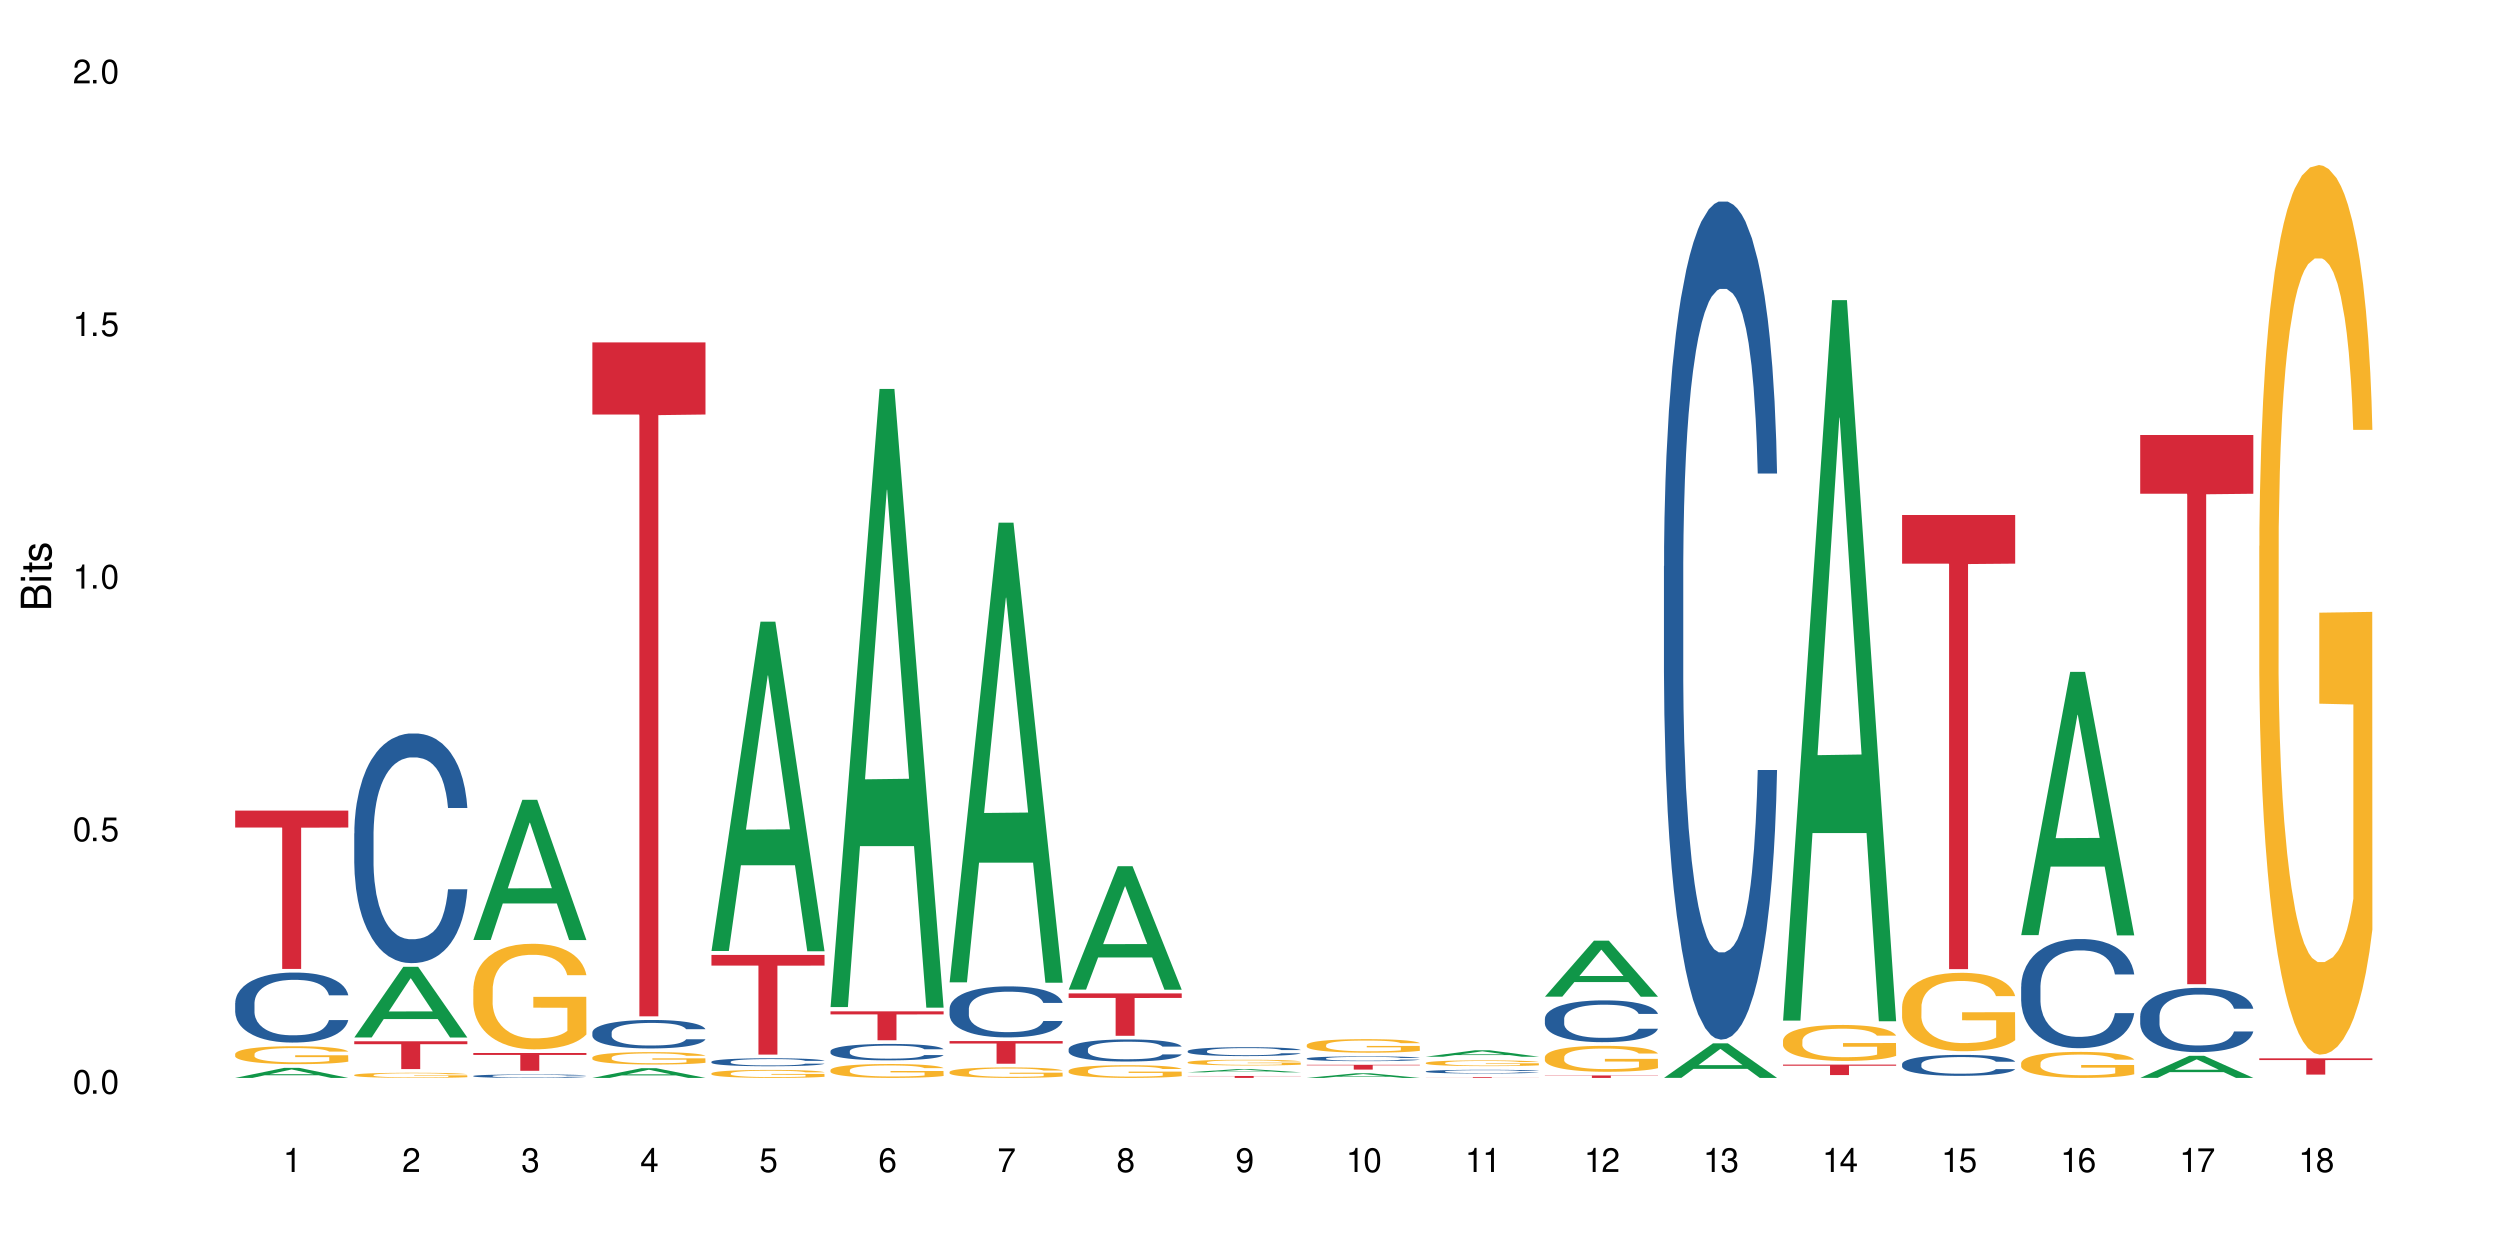 <?xml version="1.0" encoding="UTF-8"?>
<svg xmlns="http://www.w3.org/2000/svg" xmlns:xlink="http://www.w3.org/1999/xlink" width="720" height="360" viewBox="0 0 720 360">
<defs>
<g>
<g id="glyph-0-0">
</g>
<g id="glyph-0-1">
<path d="M 2.641 -6.938 C 2 -6.938 1.422 -6.656 1.078 -6.172 C 0.641 -5.562 0.406 -4.641 0.406 -3.359 C 0.406 -1.016 1.188 0.219 2.641 0.219 C 4.078 0.219 4.859 -1.016 4.859 -3.297 C 4.859 -4.641 4.656 -5.547 4.203 -6.172 C 3.844 -6.656 3.281 -6.938 2.641 -6.938 Z M 2.641 -6.188 C 3.547 -6.188 4 -5.25 4 -3.375 C 4 -1.406 3.562 -0.484 2.625 -0.484 C 1.734 -0.484 1.281 -1.438 1.281 -3.344 C 1.281 -5.25 1.734 -6.188 2.641 -6.188 Z M 2.641 -6.188 "/>
</g>
<g id="glyph-0-2">
<path d="M 1.828 -1 L 0.828 -1 L 0.828 0 L 1.828 0 Z M 1.828 -1 "/>
</g>
<g id="glyph-0-3">
<path d="M 4.562 -6.797 L 1.062 -6.797 L 0.547 -3.094 L 1.328 -3.094 C 1.719 -3.562 2.047 -3.734 2.578 -3.734 C 3.484 -3.734 4.062 -3.109 4.062 -2.094 C 4.062 -1.125 3.484 -0.531 2.578 -0.531 C 1.828 -0.531 1.375 -0.906 1.188 -1.672 L 0.328 -1.672 C 0.453 -1.109 0.547 -0.844 0.75 -0.594 C 1.125 -0.078 1.828 0.219 2.594 0.219 C 3.969 0.219 4.922 -0.781 4.922 -2.219 C 4.922 -3.562 4.031 -4.484 2.719 -4.484 C 2.25 -4.484 1.859 -4.359 1.469 -4.062 L 1.734 -5.969 L 4.562 -5.969 Z M 4.562 -6.797 "/>
</g>
<g id="glyph-0-4">
<path d="M 2.484 -4.938 L 2.484 0 L 3.328 0 L 3.328 -6.938 L 2.766 -6.938 C 2.469 -5.875 2.281 -5.734 0.984 -5.562 L 0.984 -4.938 Z M 2.484 -4.938 "/>
</g>
<g id="glyph-0-5">
<path d="M 4.859 -0.828 L 1.281 -0.828 C 1.359 -1.406 1.672 -1.781 2.5 -2.281 L 3.469 -2.828 C 4.406 -3.344 4.906 -4.062 4.906 -4.906 C 4.906 -5.484 4.672 -6.031 4.266 -6.406 C 3.859 -6.766 3.375 -6.938 2.719 -6.938 C 1.859 -6.938 1.219 -6.625 0.844 -6.031 C 0.609 -5.672 0.5 -5.234 0.484 -4.531 L 1.328 -4.531 C 1.359 -5.016 1.406 -5.281 1.531 -5.516 C 1.75 -5.938 2.188 -6.203 2.703 -6.203 C 3.469 -6.203 4.031 -5.641 4.031 -4.891 C 4.031 -4.344 3.719 -3.859 3.125 -3.516 L 2.234 -3 C 0.812 -2.172 0.406 -1.531 0.328 -0.016 L 4.859 -0.016 Z M 4.859 -0.828 "/>
</g>
<g id="glyph-0-6">
<path d="M 2.125 -3.188 L 2.578 -3.188 C 3.5 -3.188 3.984 -2.766 3.984 -1.922 C 3.984 -1.062 3.469 -0.531 2.594 -0.531 C 1.656 -0.531 1.203 -1 1.156 -2.016 L 0.312 -2.016 C 0.344 -1.453 0.438 -1.094 0.609 -0.781 C 0.953 -0.109 1.625 0.219 2.547 0.219 C 3.953 0.219 4.859 -0.625 4.859 -1.938 C 4.859 -2.828 4.516 -3.297 3.703 -3.594 C 4.344 -3.844 4.656 -4.328 4.656 -5.031 C 4.656 -6.219 3.875 -6.938 2.578 -6.938 C 1.203 -6.938 0.484 -6.172 0.453 -4.703 L 1.297 -4.703 C 1.312 -5.125 1.344 -5.359 1.453 -5.578 C 1.641 -5.969 2.062 -6.203 2.594 -6.203 C 3.344 -6.203 3.797 -5.75 3.797 -5 C 3.797 -4.516 3.609 -4.219 3.25 -4.047 C 3.016 -3.953 2.703 -3.922 2.125 -3.906 Z M 2.125 -3.188 "/>
</g>
<g id="glyph-0-7">
<path d="M 3.141 -1.672 L 3.141 0 L 3.984 0 L 3.984 -1.672 L 4.984 -1.672 L 4.984 -2.438 L 3.984 -2.438 L 3.984 -6.938 L 3.359 -6.938 L 0.266 -2.578 L 0.266 -1.672 Z M 3.141 -2.438 L 1 -2.438 L 3.141 -5.5 Z M 3.141 -2.438 "/>
</g>
<g id="glyph-0-8">
<path d="M 4.781 -5.125 C 4.609 -6.266 3.891 -6.938 2.844 -6.938 C 2.094 -6.938 1.422 -6.578 1.031 -5.953 C 0.594 -5.266 0.406 -4.422 0.406 -3.172 C 0.406 -2 0.578 -1.25 0.984 -0.641 C 1.359 -0.078 1.953 0.219 2.703 0.219 C 3.984 0.219 4.922 -0.75 4.922 -2.094 C 4.922 -3.375 4.062 -4.281 2.844 -4.281 C 2.172 -4.281 1.641 -4.031 1.281 -3.516 C 1.281 -5.234 1.828 -6.188 2.797 -6.188 C 3.391 -6.188 3.797 -5.797 3.938 -5.125 Z M 2.734 -3.531 C 3.547 -3.531 4.062 -2.953 4.062 -2.031 C 4.062 -1.156 3.484 -0.531 2.703 -0.531 C 1.922 -0.531 1.328 -1.188 1.328 -2.078 C 1.328 -2.938 1.906 -3.531 2.734 -3.531 Z M 2.734 -3.531 "/>
</g>
<g id="glyph-0-9">
<path d="M 4.984 -6.797 L 0.438 -6.797 L 0.438 -5.969 L 4.109 -5.969 C 2.5 -3.656 1.828 -2.234 1.328 0 L 2.219 0 C 2.594 -2.172 3.453 -4.047 4.984 -6.094 Z M 4.984 -6.797 "/>
</g>
<g id="glyph-0-10">
<path d="M 3.75 -3.656 C 4.469 -4.094 4.688 -4.438 4.688 -5.078 C 4.688 -6.172 3.844 -6.938 2.641 -6.938 C 1.438 -6.938 0.594 -6.172 0.594 -5.094 C 0.594 -4.438 0.812 -4.094 1.516 -3.656 C 0.734 -3.266 0.359 -2.703 0.359 -1.922 C 0.359 -0.656 1.281 0.219 2.641 0.219 C 3.984 0.219 4.922 -0.656 4.922 -1.922 C 4.922 -2.703 4.531 -3.266 3.75 -3.656 Z M 2.641 -6.188 C 3.359 -6.188 3.812 -5.75 3.812 -5.062 C 3.812 -4.406 3.344 -3.984 2.641 -3.984 C 1.922 -3.984 1.453 -4.406 1.453 -5.078 C 1.453 -5.75 1.922 -6.188 2.641 -6.188 Z M 2.641 -3.266 C 3.484 -3.266 4.062 -2.719 4.062 -1.906 C 4.062 -1.078 3.484 -0.531 2.625 -0.531 C 1.797 -0.531 1.219 -1.094 1.219 -1.906 C 1.219 -2.719 1.781 -3.266 2.641 -3.266 Z M 2.641 -3.266 "/>
</g>
<g id="glyph-0-11">
<path d="M 0.516 -1.578 C 0.672 -0.453 1.406 0.219 2.438 0.219 C 3.188 0.219 3.859 -0.141 4.266 -0.766 C 4.688 -1.453 4.891 -2.297 4.891 -3.547 C 4.891 -4.719 4.703 -5.453 4.312 -6.078 C 3.938 -6.641 3.344 -6.938 2.594 -6.938 C 1.297 -6.938 0.359 -5.969 0.359 -4.625 C 0.359 -3.344 1.234 -2.453 2.453 -2.453 C 3.094 -2.453 3.578 -2.672 4.016 -3.203 C 4 -1.484 3.469 -0.531 2.5 -0.531 C 1.906 -0.531 1.484 -0.906 1.359 -1.578 Z M 2.578 -6.203 C 3.375 -6.203 3.969 -5.531 3.969 -4.641 C 3.969 -3.797 3.391 -3.188 2.547 -3.188 C 1.734 -3.188 1.234 -3.766 1.234 -4.688 C 1.234 -5.562 1.797 -6.203 2.578 -6.203 Z M 2.578 -6.203 "/>
</g>
<g id="glyph-1-0">
</g>
<g id="glyph-1-1">
<path d="M 0 -0.953 L 0 -4.891 C 0 -5.719 -0.234 -6.344 -0.734 -6.797 C -1.188 -7.234 -1.812 -7.469 -2.5 -7.469 C -3.547 -7.469 -4.188 -7 -4.625 -5.875 C -4.984 -6.688 -5.625 -7.094 -6.531 -7.094 C -7.172 -7.094 -7.734 -6.859 -8.141 -6.391 C -8.562 -5.922 -8.75 -5.344 -8.75 -4.5 L -8.75 -0.953 Z M -4.984 -2.062 L -7.766 -2.062 L -7.766 -4.219 C -7.766 -4.844 -7.688 -5.203 -7.453 -5.5 C -7.219 -5.812 -6.859 -5.969 -6.375 -5.969 C -5.891 -5.969 -5.531 -5.812 -5.297 -5.5 C -5.062 -5.203 -4.984 -4.844 -4.984 -4.219 Z M -0.984 -2.062 L -4 -2.062 L -4 -4.781 C -4 -5.766 -3.438 -6.359 -2.484 -6.359 C -1.547 -6.359 -0.984 -5.766 -0.984 -4.781 Z M -0.984 -2.062 "/>
</g>
<g id="glyph-1-2">
<path d="M -6.281 -1.797 L -6.281 -0.797 L 0 -0.797 L 0 -1.797 Z M -8.75 -1.797 L -8.75 -0.797 L -7.484 -0.797 L -7.484 -1.797 Z M -8.75 -1.797 "/>
</g>
<g id="glyph-1-3">
<path d="M -6.281 -3.047 L -6.281 -2.016 L -8.016 -2.016 L -8.016 -1.016 L -6.281 -1.016 L -6.281 -0.172 L -5.469 -0.172 L -5.469 -1.016 L -0.719 -1.016 C -0.078 -1.016 0.281 -1.453 0.281 -2.234 C 0.281 -2.5 0.25 -2.719 0.188 -3.047 L -0.641 -3.047 C -0.609 -2.906 -0.594 -2.766 -0.594 -2.562 C -0.594 -2.141 -0.719 -2.016 -1.156 -2.016 L -5.469 -2.016 L -5.469 -3.047 Z M -6.281 -3.047 "/>
</g>
<g id="glyph-1-4">
<path d="M -4.531 -5.25 C -5.766 -5.25 -6.469 -4.422 -6.469 -2.969 C -6.469 -1.516 -5.719 -0.562 -4.547 -0.562 C -3.562 -0.562 -3.094 -1.062 -2.734 -2.562 L -2.516 -3.484 C -2.344 -4.188 -2.094 -4.469 -1.641 -4.469 C -1.047 -4.469 -0.641 -3.875 -0.641 -3 C -0.641 -2.453 -0.797 -2 -1.062 -1.75 C -1.25 -1.594 -1.422 -1.531 -1.875 -1.469 L -1.875 -0.406 C -0.422 -0.453 0.281 -1.266 0.281 -2.922 C 0.281 -4.5 -0.5 -5.516 -1.719 -5.516 C -2.656 -5.516 -3.172 -4.984 -3.469 -3.734 L -3.703 -2.766 C -3.891 -1.953 -4.156 -1.609 -4.594 -1.609 C -5.188 -1.609 -5.547 -2.125 -5.547 -2.938 C -5.547 -3.75 -5.203 -4.172 -4.531 -4.203 Z M -4.531 -5.25 "/>
</g>
</g>
</defs>
<rect x="-72" y="-36" width="864" height="432" fill="rgb(100%, 100%, 100%)" fill-opacity="1"/>
<path fill-rule="nonzero" fill="rgb(6.275%, 58.824%, 28.235%)" fill-opacity="1" d="M 67.73 310.438 L 67.766 310.434 L 81.859 307.539 L 86.141 307.539 L 100.309 310.441 L 95.332 310.441 L 91.781 309.684 L 76.223 309.684 L 72.742 310.438 L 67.73 310.438 L 77.719 309.371 L 90.352 309.367 L 84.055 308.012 L 83.984 308.008 L 83.914 308.016 L 77.684 309.367 L 77.719 309.371 Z M 67.73 310.438 "/>
<path fill-rule="nonzero" fill="rgb(14.51%, 36.078%, 60%)" fill-opacity="1" d="M 67.73 288.875 L 67.77 288.859 L 67.77 288.414 L 67.891 287.715 L 68.168 286.832 L 68.445 286.223 L 69.16 285.137 L 70.152 284.086 L 71.188 283.277 L 71.941 282.797 L 72.617 282.43 L 74.168 281.746 L 75.16 281.398 L 76.234 281.086 L 77.543 280.77 L 78.496 280.586 L 80.641 280.293 L 82.23 280.164 L 83.461 280.109 L 86.125 280.109 L 87.715 280.184 L 88.867 280.273 L 90.137 280.422 L 91.211 280.586 L 93.078 280.992 L 94.746 281.508 L 95.5 281.805 L 96.691 282.375 L 97.605 282.926 L 98.242 283.406 L 98.957 284.086 L 99.594 284.914 L 100.07 285.855 L 100.309 286.648 L 94.746 286.648 L 94.469 285.91 L 94.148 285.34 L 93.555 284.586 L 92.957 284.051 L 92.125 283.516 L 91.367 283.164 L 90.336 282.816 L 89.422 282.594 L 88.469 282.43 L 87.555 282.32 L 85.809 282.207 L 83.781 282.207 L 83.027 282.246 L 81.477 282.391 L 80.641 282.52 L 79.449 282.777 L 78.617 283.02 L 77.621 283.387 L 76.949 283.699 L 76.113 284.18 L 75.516 284.602 L 74.844 285.211 L 74.445 285.672 L 74.086 286.188 L 73.77 286.793 L 73.531 287.441 L 73.371 288.121 L 73.293 288.785 L 73.293 291.641 L 73.371 292.301 L 73.57 293.078 L 74.086 294.199 L 74.844 295.176 L 75.715 295.949 L 76.551 296.504 L 77.027 296.762 L 77.664 297.055 L 78.656 297.422 L 80.086 297.793 L 80.922 297.938 L 82.191 298.086 L 83.504 298.16 L 85.25 298.16 L 86.801 298.086 L 87.832 297.996 L 88.906 297.848 L 90.375 297.535 L 91.289 297.238 L 92.082 296.891 L 92.68 296.539 L 93.078 296.246 L 93.672 295.672 L 94.148 295.047 L 94.508 294.402 L 94.746 293.777 L 100.309 293.777 L 100.07 294.512 L 99.711 295.23 L 99.355 295.766 L 98.797 296.41 L 98.16 296.98 L 97.246 297.625 L 96.492 298.051 L 95.5 298.512 L 94.586 298.859 L 93.594 299.172 L 92.125 299.543 L 91.168 299.727 L 90.137 299.891 L 88.906 300.039 L 87.355 300.168 L 85.688 300.242 L 84.137 300.262 L 82.469 300.223 L 81.238 300.148 L 79.609 299.984 L 77.582 299.652 L 76.113 299.301 L 74.961 298.953 L 73.969 298.586 L 72.855 298.086 L 71.426 297.277 L 70.551 296.648 L 69.957 296.133 L 69.281 295.414 L 68.805 294.77 L 68.246 293.738 L 67.852 292.43 L 67.73 291.418 Z M 67.73 288.875 "/>
<path fill-rule="nonzero" fill="rgb(96.863%, 70.196%, 16.863%)" fill-opacity="1" d="M 67.73 303.527 L 67.77 303.523 L 67.77 303.43 L 67.93 303.219 L 68.328 302.926 L 68.844 302.684 L 69.398 302.496 L 69.758 302.398 L 70.352 302.254 L 70.871 302.152 L 72.18 301.938 L 73.848 301.742 L 74.762 301.656 L 75.797 301.574 L 77.266 301.484 L 77.941 301.453 L 80.008 301.379 L 82.352 301.332 L 84.934 301.316 L 86.125 301.32 L 87.754 301.34 L 89.977 301.391 L 91.25 301.438 L 92.242 301.484 L 93.273 301.547 L 94.547 301.641 L 95.738 301.754 L 96.691 301.867 L 97.645 302.008 L 98.441 302.16 L 99.113 302.324 L 99.711 302.523 L 100.07 302.688 L 100.309 302.855 L 94.785 302.855 L 94.469 302.688 L 94.109 302.562 L 93.516 302.406 L 92.918 302.293 L 92.32 302.203 L 91.211 302.082 L 90.258 302.004 L 89.062 301.938 L 87.914 301.898 L 86.602 301.867 L 85.809 301.859 L 83.699 301.859 L 81.793 301.891 L 80.684 301.93 L 79.887 301.969 L 78.773 302.039 L 78.102 302.094 L 77.703 302.133 L 76.512 302.277 L 75.715 302.41 L 75.277 302.5 L 74.723 302.641 L 74.324 302.77 L 73.887 302.957 L 73.648 303.098 L 73.332 303.422 L 73.293 304.27 L 73.41 304.449 L 73.648 304.641 L 73.969 304.812 L 74.445 304.992 L 74.922 305.129 L 75.754 305.312 L 76.473 305.434 L 77.027 305.516 L 78.102 305.641 L 78.535 305.684 L 79.57 305.77 L 80.641 305.836 L 81.953 305.891 L 82.945 305.922 L 84.535 305.945 L 86.562 305.945 L 88.945 305.914 L 90.453 305.879 L 91.488 305.84 L 92.164 305.809 L 92.996 305.754 L 93.594 305.707 L 94.148 305.656 L 94.824 305.574 L 94.824 304.449 L 85.012 304.445 L 85.012 303.914 L 100.266 303.91 L 100.309 305.754 L 99.473 305.883 L 98.441 306.004 L 97.445 306.098 L 96.414 306.18 L 94.945 306.27 L 93.754 306.324 L 91.926 306.391 L 90.258 306.434 L 88.508 306.461 L 86.957 306.477 L 85.133 306.48 L 83.504 306.473 L 81.754 306.445 L 80.363 306.406 L 79.094 306.359 L 77.82 306.297 L 76.234 306.199 L 75.199 306.117 L 74.129 306.02 L 73.055 305.902 L 72.102 305.773 L 71.465 305.676 L 70.828 305.562 L 70.152 305.422 L 69.52 305.262 L 69.043 305.113 L 68.605 304.949 L 68.289 304.793 L 67.969 304.582 L 67.809 304.41 L 67.73 304.266 Z M 67.73 303.527 "/>
<path fill-rule="nonzero" fill="rgb(83.922%, 15.686%, 22.353%)" fill-opacity="1" d="M 67.73 233.449 L 100.309 233.449 L 100.309 238.332 L 86.73 238.375 L 86.73 279.051 L 81.27 279.051 L 81.27 238.418 L 81.188 238.332 L 67.73 238.332 Z M 67.73 233.449 "/>
<path fill-rule="nonzero" fill="rgb(6.275%, 58.824%, 28.235%)" fill-opacity="1" d="M 102.023 298.797 L 102.055 298.781 L 116.152 278.445 L 120.434 278.445 L 134.598 298.816 L 129.621 298.816 L 126.07 293.5 L 110.512 293.5 L 107.035 298.797 L 102.023 298.797 L 112.012 291.301 L 124.645 291.281 L 118.344 281.773 L 118.273 281.754 L 118.207 281.812 L 111.977 291.281 L 112.012 291.301 Z M 102.023 298.797 "/>
<path fill-rule="nonzero" fill="rgb(14.51%, 36.078%, 60%)" fill-opacity="1" d="M 102.023 240.027 L 102.062 239.965 L 102.062 238.516 L 102.18 236.219 L 102.457 233.316 L 102.738 231.32 L 103.453 227.754 L 104.445 224.309 L 105.477 221.648 L 106.234 220.078 L 106.906 218.867 L 108.457 216.633 L 109.449 215.48 L 110.523 214.453 L 111.836 213.426 L 112.789 212.82 L 114.934 211.855 L 116.523 211.434 L 117.754 211.25 L 120.414 211.25 L 122.004 211.492 L 123.156 211.793 L 124.426 212.277 L 125.5 212.82 L 127.367 214.152 L 129.035 215.844 L 129.789 216.812 L 130.98 218.688 L 131.895 220.5 L 132.531 222.07 L 133.246 224.309 L 133.883 227.027 L 134.359 230.113 L 134.598 232.711 L 129.035 232.711 L 128.758 230.293 L 128.441 228.418 L 127.844 225.941 L 127.25 224.188 L 126.414 222.434 L 125.66 221.285 L 124.625 220.137 L 123.711 219.41 L 122.758 218.867 L 121.844 218.504 L 120.098 218.141 L 118.07 218.141 L 117.316 218.262 L 115.766 218.746 L 114.934 219.172 L 113.742 220.016 L 112.906 220.801 L 111.914 222.012 L 111.238 223.039 L 110.402 224.609 L 109.809 226 L 109.133 227.996 L 108.734 229.508 L 108.379 231.199 L 108.059 233.195 L 107.82 235.312 L 107.664 237.547 L 107.582 239.727 L 107.582 249.094 L 107.664 251.273 L 107.863 253.812 L 108.379 257.5 L 109.133 260.703 L 110.008 263.242 L 110.84 265.055 L 111.316 265.902 L 111.953 266.871 L 112.945 268.078 L 114.375 269.289 L 115.211 269.77 L 116.48 270.254 L 117.793 270.496 L 119.543 270.496 L 121.09 270.254 L 122.125 269.953 L 123.195 269.469 L 124.664 268.441 L 125.578 267.473 L 126.375 266.324 L 126.969 265.176 L 127.367 264.211 L 127.965 262.336 L 128.441 260.281 L 128.797 258.164 L 129.035 256.109 L 134.598 256.109 L 134.359 258.527 L 134 260.883 L 133.645 262.637 L 133.09 264.754 L 132.453 266.629 L 131.539 268.742 L 130.785 270.133 L 129.789 271.645 L 128.875 272.793 L 127.883 273.82 L 126.414 275.031 L 125.461 275.637 L 124.426 276.18 L 123.195 276.664 L 121.648 277.086 L 119.977 277.328 L 118.43 277.387 L 116.762 277.266 L 115.527 277.027 L 113.898 276.48 L 111.875 275.395 L 110.402 274.246 L 109.25 273.098 L 108.258 271.887 L 107.145 270.254 L 105.715 267.594 L 104.844 265.539 L 104.246 263.848 L 103.57 261.488 L 103.094 259.371 L 102.539 255.988 L 102.141 251.695 L 102.023 248.371 Z M 102.023 240.027 "/>
<path fill-rule="nonzero" fill="rgb(96.863%, 70.196%, 16.863%)" fill-opacity="1" d="M 102.023 309.59 L 102.062 309.59 L 102.062 309.562 L 102.219 309.5 L 102.617 309.418 L 103.133 309.348 L 103.691 309.293 L 104.047 309.266 L 104.645 309.223 L 105.16 309.195 L 106.473 309.133 L 108.141 309.074 L 109.055 309.051 L 110.086 309.027 L 111.555 309.004 L 112.23 308.992 L 114.297 308.973 L 116.641 308.957 L 119.223 308.953 L 120.414 308.957 L 122.043 308.961 L 124.27 308.977 L 125.539 308.988 L 126.531 309.004 L 127.566 309.02 L 128.836 309.047 L 130.027 309.082 L 130.98 309.113 L 131.938 309.152 L 132.73 309.195 L 133.406 309.246 L 134 309.301 L 134.359 309.348 L 134.598 309.395 L 129.074 309.395 L 128.758 309.348 L 128.398 309.312 L 127.805 309.266 L 127.207 309.234 L 126.613 309.211 L 125.5 309.172 L 124.547 309.152 L 123.355 309.133 L 122.203 309.121 L 120.891 309.113 L 120.098 309.109 L 117.992 309.109 L 116.086 309.121 L 114.973 309.129 L 114.18 309.141 L 113.066 309.16 L 112.391 309.18 L 111.992 309.188 L 110.801 309.23 L 110.008 309.27 L 109.57 309.293 L 109.012 309.336 L 108.617 309.371 L 108.18 309.426 L 107.941 309.469 L 107.621 309.559 L 107.582 309.805 L 107.703 309.855 L 107.941 309.91 L 108.258 309.961 L 108.734 310.012 L 109.211 310.051 L 110.047 310.105 L 110.762 310.141 L 111.316 310.164 L 112.391 310.199 L 112.828 310.211 L 113.859 310.234 L 114.934 310.254 L 116.242 310.27 L 117.238 310.277 L 118.824 310.285 L 120.852 310.285 L 123.234 310.277 L 124.746 310.266 L 125.777 310.254 L 126.453 310.246 L 127.289 310.23 L 127.883 310.219 L 128.441 310.203 L 129.117 310.18 L 129.117 309.855 L 119.301 309.855 L 119.301 309.703 L 134.559 309.699 L 134.598 310.23 L 133.762 310.27 L 132.73 310.305 L 131.738 310.332 L 130.703 310.355 L 129.234 310.379 L 128.043 310.395 L 126.215 310.414 L 124.547 310.426 L 122.797 310.434 L 121.25 310.438 L 119.422 310.441 L 117.793 310.438 L 116.047 310.43 L 114.656 310.418 L 113.383 310.406 L 112.113 310.387 L 110.523 310.359 L 109.488 310.336 L 108.418 310.309 L 107.344 310.273 L 106.391 310.238 L 105.754 310.207 L 105.121 310.176 L 104.445 310.137 L 103.809 310.09 L 103.332 310.047 L 102.895 310 L 102.578 309.953 L 102.262 309.895 L 102.102 309.844 L 102.023 309.801 Z M 102.023 309.59 "/>
<path fill-rule="nonzero" fill="rgb(83.922%, 15.686%, 22.353%)" fill-opacity="1" d="M 102.023 299.875 L 134.598 299.875 L 134.598 300.734 L 121.02 300.738 L 121.02 307.898 L 115.559 307.898 L 115.559 300.746 L 115.48 300.734 L 102.023 300.734 Z M 102.023 299.875 "/>
<path fill-rule="nonzero" fill="rgb(6.275%, 58.824%, 28.235%)" fill-opacity="1" d="M 136.312 270.711 L 136.348 270.672 L 150.441 230.344 L 154.723 230.344 L 168.887 270.746 L 163.91 270.746 L 160.359 260.199 L 144.805 260.199 L 141.324 270.711 L 136.312 270.711 L 146.301 255.84 L 158.934 255.801 L 152.637 236.945 L 152.566 236.91 L 152.496 237.023 L 146.266 255.801 L 146.301 255.84 Z M 136.312 270.711 "/>
<path fill-rule="nonzero" fill="rgb(14.51%, 36.078%, 60%)" fill-opacity="1" d="M 136.312 309.875 L 136.352 309.875 L 136.352 309.852 L 136.473 309.816 L 136.75 309.773 L 137.027 309.742 L 137.742 309.688 L 138.734 309.637 L 139.77 309.598 L 140.523 309.57 L 141.199 309.555 L 142.746 309.52 L 143.742 309.504 L 144.812 309.488 L 146.125 309.473 L 147.078 309.461 L 149.223 309.449 L 150.812 309.441 L 152.043 309.438 L 154.707 309.438 L 156.293 309.441 L 157.445 309.445 L 158.719 309.453 L 159.789 309.461 L 161.656 309.48 L 163.328 309.508 L 164.082 309.523 L 165.273 309.551 L 166.188 309.578 L 166.824 309.602 L 167.539 309.637 L 168.172 309.676 L 168.648 309.723 L 168.887 309.762 L 163.328 309.762 L 163.047 309.727 L 162.73 309.699 L 162.133 309.66 L 161.539 309.633 L 160.703 309.609 L 159.949 309.59 L 158.918 309.574 L 158.004 309.562 L 157.051 309.555 L 156.137 309.547 L 154.387 309.543 L 151.605 309.543 L 150.059 309.551 L 149.223 309.559 L 148.031 309.57 L 147.195 309.582 L 146.203 309.602 L 145.527 309.617 L 144.695 309.641 L 144.098 309.66 L 143.422 309.691 L 143.027 309.715 L 142.668 309.742 L 142.352 309.77 L 142.113 309.805 L 141.953 309.836 L 141.875 309.871 L 141.875 310.012 L 141.953 310.043 L 142.152 310.082 L 142.668 310.141 L 143.422 310.188 L 144.297 310.227 L 145.133 310.254 L 145.609 310.266 L 146.242 310.281 L 147.238 310.301 L 148.668 310.316 L 149.5 310.324 L 150.773 310.332 L 152.082 310.336 L 153.832 310.336 L 155.383 310.332 L 156.414 310.328 L 157.488 310.32 L 158.957 310.305 L 159.871 310.289 L 160.664 310.273 L 161.262 310.254 L 161.656 310.242 L 162.254 310.211 L 162.73 310.18 L 163.09 310.148 L 163.328 310.117 L 168.887 310.117 L 168.648 310.156 L 168.293 310.191 L 167.934 310.219 L 167.379 310.25 L 166.742 310.277 L 165.828 310.309 L 165.074 310.332 L 164.082 310.352 L 163.168 310.371 L 162.176 310.387 L 160.703 310.406 L 159.75 310.414 L 158.719 310.422 L 157.488 310.43 L 155.938 310.438 L 154.27 310.441 L 152.719 310.441 L 151.051 310.438 L 149.82 310.434 L 148.191 310.426 L 146.164 310.41 L 144.695 310.395 L 143.543 310.375 L 142.551 310.355 L 141.438 310.332 L 140.008 310.293 L 139.133 310.262 L 138.535 310.234 L 137.863 310.199 L 137.383 310.168 L 136.828 310.117 L 136.43 310.051 L 136.312 310 Z M 136.312 309.875 "/>
<path fill-rule="nonzero" fill="rgb(96.863%, 70.196%, 16.863%)" fill-opacity="1" d="M 136.312 284.824 L 136.352 284.797 L 136.352 284.242 L 136.512 282.992 L 136.906 281.273 L 137.426 279.855 L 137.98 278.746 L 138.34 278.16 L 138.934 277.328 L 139.449 276.719 L 140.762 275.469 L 142.43 274.301 L 143.344 273.801 L 144.375 273.332 L 145.848 272.801 L 146.523 272.609 L 148.586 272.164 L 150.93 271.887 L 153.516 271.805 L 154.707 271.832 L 156.336 271.941 L 158.559 272.246 L 159.832 272.523 L 160.824 272.801 L 161.855 273.164 L 163.129 273.719 L 164.32 274.387 L 165.273 275.051 L 166.227 275.887 L 167.02 276.773 L 167.695 277.746 L 168.293 278.91 L 168.648 279.883 L 168.887 280.855 L 163.367 280.855 L 163.047 279.883 L 162.691 279.133 L 162.094 278.219 L 161.5 277.551 L 160.902 277.023 L 159.789 276.301 L 158.836 275.855 L 157.645 275.469 L 156.492 275.219 L 155.184 275.051 L 154.387 274.996 L 152.281 274.996 L 150.375 275.191 L 149.262 275.414 L 148.469 275.637 L 147.355 276.051 L 146.68 276.383 L 146.285 276.605 L 145.09 277.469 L 144.297 278.246 L 143.859 278.773 L 143.305 279.605 L 142.906 280.355 L 142.469 281.465 L 142.23 282.301 L 141.914 284.188 L 141.875 289.184 L 141.992 290.242 L 142.23 291.379 L 142.551 292.379 L 143.027 293.434 L 143.504 294.238 L 144.336 295.32 L 145.051 296.043 L 145.609 296.516 L 146.68 297.266 L 147.117 297.516 L 148.152 298.016 L 149.223 298.402 L 150.535 298.738 L 151.527 298.902 L 153.117 299.043 L 155.145 299.043 L 157.527 298.875 L 159.035 298.652 L 160.07 298.43 L 160.742 298.238 L 161.578 297.934 L 162.176 297.652 L 162.73 297.348 L 163.406 296.875 L 163.406 290.242 L 153.594 290.211 L 153.594 287.102 L 168.848 287.074 L 168.887 297.934 L 168.055 298.68 L 167.02 299.402 L 166.027 299.957 L 164.996 300.43 L 163.523 300.957 L 162.332 301.293 L 160.504 301.68 L 158.836 301.93 L 157.09 302.098 L 155.539 302.18 L 153.711 302.207 L 152.082 302.152 L 150.336 301.984 L 148.945 301.762 L 147.676 301.484 L 146.402 301.125 L 144.812 300.543 L 143.781 300.07 L 142.707 299.488 L 141.637 298.793 L 140.684 298.043 L 140.047 297.461 L 139.41 296.793 L 138.734 295.961 L 138.102 295.016 L 137.625 294.156 L 137.188 293.184 L 136.867 292.266 L 136.551 291.02 L 136.391 290.02 L 136.312 289.156 Z M 136.312 284.824 "/>
<path fill-rule="nonzero" fill="rgb(83.922%, 15.686%, 22.353%)" fill-opacity="1" d="M 136.312 303.262 L 168.887 303.262 L 168.887 303.812 L 155.312 303.816 L 155.312 308.383 L 149.848 308.383 L 149.848 303.82 L 149.77 303.812 L 136.312 303.812 Z M 136.312 303.262 "/>
<path fill-rule="nonzero" fill="rgb(6.275%, 58.824%, 28.235%)" fill-opacity="1" d="M 170.602 310.438 L 170.637 310.434 L 184.734 307.641 L 189.016 307.641 L 203.18 310.441 L 198.203 310.441 L 194.652 309.711 L 179.094 309.711 L 175.613 310.438 L 170.602 310.438 L 180.59 309.406 L 193.227 309.402 L 186.926 308.098 L 186.855 308.094 L 186.785 308.102 L 180.555 309.402 L 180.59 309.406 Z M 170.602 310.438 "/>
<path fill-rule="nonzero" fill="rgb(14.51%, 36.078%, 60%)" fill-opacity="1" d="M 170.602 297.324 L 170.641 297.316 L 170.641 297.137 L 170.762 296.852 L 171.039 296.492 L 171.316 296.242 L 172.031 295.801 L 173.027 295.375 L 174.059 295.043 L 174.812 294.848 L 175.488 294.699 L 177.039 294.422 L 178.031 294.281 L 179.105 294.152 L 180.414 294.023 L 181.367 293.949 L 183.516 293.828 L 185.102 293.777 L 186.336 293.754 L 188.996 293.754 L 190.586 293.785 L 191.738 293.824 L 193.008 293.883 L 194.082 293.949 L 195.949 294.113 L 197.617 294.324 L 198.371 294.445 L 199.562 294.676 L 200.477 294.902 L 201.113 295.098 L 201.828 295.375 L 202.465 295.711 L 202.941 296.094 L 203.18 296.418 L 197.617 296.418 L 197.34 296.117 L 197.02 295.883 L 196.426 295.578 L 195.828 295.359 L 194.996 295.141 L 194.238 295 L 193.207 294.855 L 192.293 294.766 L 191.34 294.699 L 190.426 294.656 L 188.68 294.609 L 186.652 294.609 L 185.898 294.625 L 184.348 294.684 L 183.516 294.738 L 182.32 294.844 L 181.488 294.938 L 180.496 295.09 L 179.82 295.215 L 178.984 295.41 L 178.391 295.586 L 177.715 295.832 L 177.316 296.02 L 176.957 296.23 L 176.641 296.477 L 176.402 296.738 L 176.242 297.016 L 176.164 297.285 L 176.164 298.449 L 176.242 298.719 L 176.441 299.031 L 176.957 299.488 L 177.715 299.887 L 178.586 300.203 L 179.422 300.426 L 179.898 300.531 L 180.535 300.652 L 181.527 300.801 L 182.957 300.949 L 183.793 301.012 L 185.062 301.07 L 186.375 301.102 L 188.121 301.102 L 189.672 301.07 L 190.703 301.035 L 191.777 300.973 L 193.246 300.848 L 194.16 300.727 L 194.957 300.582 L 195.551 300.441 L 195.949 300.32 L 196.543 300.09 L 197.02 299.836 L 197.379 299.57 L 197.617 299.316 L 203.18 299.316 L 202.941 299.617 L 202.582 299.91 L 202.227 300.125 L 201.668 300.391 L 201.035 300.621 L 200.121 300.883 L 199.363 301.055 L 198.371 301.242 L 197.457 301.387 L 196.465 301.512 L 194.996 301.664 L 194.043 301.738 L 193.008 301.805 L 191.777 301.867 L 190.227 301.918 L 188.559 301.949 L 187.012 301.957 L 185.34 301.941 L 184.109 301.91 L 182.48 301.844 L 180.453 301.707 L 178.984 301.566 L 177.832 301.422 L 176.84 301.273 L 175.727 301.07 L 174.297 300.742 L 173.422 300.484 L 172.828 300.277 L 172.152 299.984 L 171.676 299.723 L 171.117 299.301 L 170.723 298.77 L 170.602 298.359 Z M 170.602 297.324 "/>
<path fill-rule="nonzero" fill="rgb(96.863%, 70.196%, 16.863%)" fill-opacity="1" d="M 170.602 304.543 L 170.641 304.539 L 170.641 304.473 L 170.801 304.324 L 171.199 304.125 L 171.715 303.957 L 172.27 303.828 L 172.629 303.758 L 173.227 303.66 L 173.742 303.59 L 175.051 303.441 L 176.719 303.305 L 177.633 303.246 L 178.668 303.191 L 180.137 303.129 L 180.812 303.105 L 182.879 303.055 L 185.223 303.02 L 187.805 303.012 L 188.996 303.016 L 190.625 303.027 L 192.852 303.062 L 194.121 303.098 L 195.113 303.129 L 196.148 303.172 L 197.418 303.238 L 198.609 303.316 L 199.562 303.395 L 200.516 303.492 L 201.312 303.594 L 201.988 303.711 L 202.582 303.848 L 202.941 303.961 L 203.18 304.074 L 197.656 304.074 L 197.34 303.961 L 196.98 303.871 L 196.387 303.766 L 195.789 303.688 L 195.195 303.625 L 194.082 303.539 L 193.129 303.488 L 191.938 303.441 L 190.785 303.414 L 189.473 303.395 L 188.68 303.387 L 186.574 303.387 L 184.664 303.41 L 183.555 303.434 L 182.758 303.461 L 181.648 303.512 L 180.973 303.551 L 180.574 303.574 L 179.383 303.676 L 178.586 303.77 L 178.152 303.832 L 177.594 303.93 L 177.199 304.016 L 176.762 304.148 L 176.523 304.246 L 176.203 304.465 L 176.164 305.055 L 176.285 305.176 L 176.523 305.312 L 176.84 305.43 L 177.316 305.555 L 177.793 305.648 L 178.629 305.773 L 179.344 305.859 L 179.898 305.914 L 180.973 306.004 L 181.41 306.031 L 182.441 306.09 L 183.516 306.137 L 184.824 306.176 L 185.816 306.195 L 187.406 306.211 L 189.434 306.211 L 191.816 306.191 L 193.328 306.168 L 194.359 306.141 L 195.035 306.117 L 195.867 306.082 L 196.465 306.047 L 197.02 306.012 L 197.695 305.957 L 197.695 305.176 L 187.883 305.176 L 187.883 304.809 L 203.141 304.805 L 203.18 306.082 L 202.344 306.168 L 201.312 306.254 L 200.316 306.32 L 199.285 306.375 L 197.816 306.438 L 196.625 306.477 L 194.797 306.523 L 193.129 306.551 L 191.379 306.57 L 189.832 306.582 L 188.004 306.582 L 186.375 306.578 L 184.625 306.559 L 183.234 306.531 L 181.965 306.5 L 180.691 306.457 L 179.105 306.387 L 178.07 306.332 L 177 306.266 L 175.926 306.184 L 174.973 306.094 L 174.336 306.027 L 173.703 305.949 L 173.027 305.852 L 172.391 305.738 L 171.914 305.637 L 171.477 305.523 L 171.16 305.414 L 170.84 305.27 L 170.684 305.152 L 170.602 305.051 Z M 170.602 304.543 "/>
<path fill-rule="nonzero" fill="rgb(83.922%, 15.686%, 22.353%)" fill-opacity="1" d="M 170.602 98.602 L 203.18 98.602 L 203.18 119.379 L 189.602 119.559 L 189.602 292.699 L 184.141 292.699 L 184.141 119.742 L 184.062 119.379 L 170.602 119.379 Z M 170.602 98.602 "/>
<path fill-rule="nonzero" fill="rgb(6.275%, 58.824%, 28.235%)" fill-opacity="1" d="M 204.895 273.879 L 204.93 273.789 L 219.023 179.039 L 223.305 179.039 L 237.469 273.969 L 232.492 273.969 L 228.941 249.188 L 213.387 249.188 L 209.906 273.879 L 204.895 273.879 L 214.883 238.938 L 227.516 238.848 L 221.215 194.551 L 221.145 194.461 L 221.078 194.727 L 214.848 238.848 L 214.883 238.938 Z M 204.895 273.879 "/>
<path fill-rule="nonzero" fill="rgb(14.51%, 36.078%, 60%)" fill-opacity="1" d="M 204.895 305.781 L 204.934 305.777 L 204.934 305.727 L 205.051 305.648 L 205.332 305.547 L 205.609 305.477 L 206.324 305.352 L 207.316 305.23 L 208.348 305.141 L 209.105 305.086 L 209.781 305.043 L 211.328 304.965 L 212.32 304.926 L 213.395 304.891 L 214.707 304.852 L 215.66 304.832 L 217.805 304.797 L 219.395 304.785 L 220.625 304.777 L 223.285 304.777 L 224.875 304.785 L 226.027 304.797 L 227.301 304.812 L 228.371 304.832 L 230.238 304.879 L 231.906 304.938 L 232.664 304.973 L 233.855 305.035 L 234.77 305.102 L 235.402 305.156 L 236.117 305.23 L 236.754 305.328 L 237.23 305.434 L 237.469 305.523 L 231.906 305.523 L 231.629 305.441 L 231.312 305.375 L 230.715 305.289 L 230.121 305.227 L 229.285 305.168 L 228.531 305.129 L 227.496 305.086 L 226.586 305.062 L 225.629 305.043 L 224.719 305.031 L 222.969 305.02 L 220.941 305.02 L 220.188 305.023 L 218.641 305.039 L 217.805 305.055 L 216.613 305.082 L 215.777 305.109 L 214.785 305.152 L 214.109 305.188 L 213.277 305.242 L 212.68 305.293 L 212.004 305.359 L 211.605 305.414 L 211.25 305.473 L 210.934 305.543 L 210.691 305.617 L 210.535 305.695 L 210.453 305.77 L 210.453 306.094 L 210.535 306.172 L 210.734 306.262 L 211.25 306.387 L 212.004 306.5 L 212.879 306.59 L 213.711 306.652 L 214.188 306.68 L 214.824 306.715 L 215.816 306.758 L 217.25 306.801 L 218.082 306.816 L 219.355 306.832 L 220.664 306.84 L 222.414 306.84 L 223.961 306.832 L 224.996 306.82 L 226.066 306.805 L 227.539 306.77 L 228.453 306.734 L 229.246 306.695 L 229.84 306.656 L 230.238 306.621 L 230.836 306.559 L 231.312 306.484 L 231.668 306.41 L 231.906 306.34 L 237.469 306.34 L 237.23 306.426 L 236.875 306.508 L 236.516 306.566 L 235.961 306.641 L 235.324 306.707 L 234.41 306.781 L 233.656 306.828 L 232.664 306.883 L 231.75 306.922 L 230.754 306.957 L 229.285 307 L 228.332 307.02 L 227.301 307.039 L 226.066 307.055 L 224.52 307.07 L 222.852 307.078 L 221.301 307.082 L 219.633 307.078 L 218.398 307.07 L 216.773 307.051 L 214.746 307.012 L 213.277 306.973 L 212.125 306.93 L 211.129 306.891 L 210.02 306.832 L 208.586 306.738 L 207.715 306.668 L 207.117 306.609 L 206.441 306.527 L 205.965 306.453 L 205.41 306.336 L 205.012 306.188 L 204.895 306.07 Z M 204.895 305.781 "/>
<path fill-rule="nonzero" fill="rgb(96.863%, 70.196%, 16.863%)" fill-opacity="1" d="M 204.895 309.125 L 204.934 309.121 L 204.934 309.078 L 205.094 308.984 L 205.488 308.855 L 206.004 308.746 L 206.562 308.664 L 206.918 308.617 L 207.516 308.555 L 208.031 308.508 L 209.344 308.414 L 211.012 308.328 L 211.926 308.289 L 212.957 308.254 L 214.426 308.211 L 215.102 308.199 L 217.168 308.164 L 219.512 308.145 L 222.094 308.137 L 223.285 308.141 L 224.914 308.148 L 227.141 308.172 L 228.41 308.191 L 229.406 308.211 L 230.438 308.238 L 231.707 308.281 L 232.902 308.332 L 233.855 308.383 L 234.809 308.445 L 235.602 308.512 L 236.277 308.586 L 236.875 308.676 L 237.23 308.75 L 237.469 308.824 L 231.945 308.824 L 231.629 308.75 L 231.273 308.691 L 230.676 308.621 L 230.078 308.574 L 229.484 308.531 L 228.371 308.477 L 227.418 308.445 L 226.227 308.414 L 225.074 308.395 L 223.762 308.383 L 222.969 308.379 L 220.863 308.379 L 218.957 308.395 L 217.844 308.41 L 217.051 308.426 L 215.938 308.457 L 215.262 308.484 L 214.863 308.5 L 213.672 308.566 L 212.879 308.625 L 212.441 308.664 L 211.887 308.727 L 211.488 308.785 L 211.051 308.867 L 210.812 308.934 L 210.496 309.074 L 210.453 309.453 L 210.574 309.535 L 210.812 309.621 L 211.129 309.695 L 211.605 309.777 L 212.082 309.836 L 212.918 309.918 L 213.633 309.973 L 214.188 310.008 L 215.262 310.066 L 215.699 310.086 L 216.73 310.121 L 217.805 310.152 L 219.117 310.176 L 220.109 310.191 L 221.699 310.199 L 223.723 310.199 L 226.105 310.188 L 227.617 310.172 L 228.648 310.156 L 229.324 310.141 L 230.16 310.117 L 230.754 310.094 L 231.312 310.074 L 231.988 310.035 L 231.988 309.535 L 222.176 309.531 L 222.176 309.297 L 237.43 309.293 L 237.469 310.117 L 236.637 310.172 L 235.602 310.227 L 234.609 310.27 L 233.574 310.305 L 232.105 310.348 L 230.914 310.371 L 229.086 310.402 L 227.418 310.418 L 225.672 310.434 L 224.121 310.438 L 222.293 310.441 L 220.664 310.438 L 218.918 310.422 L 217.527 310.406 L 216.254 310.387 L 214.984 310.359 L 213.395 310.312 L 212.363 310.277 L 211.289 310.234 L 210.215 310.184 L 209.262 310.125 L 208.629 310.082 L 207.992 310.031 L 207.316 309.969 L 206.68 309.895 L 206.203 309.832 L 205.766 309.758 L 205.449 309.688 L 205.133 309.594 L 204.973 309.516 L 204.895 309.453 Z M 204.895 309.125 "/>
<path fill-rule="nonzero" fill="rgb(83.922%, 15.686%, 22.353%)" fill-opacity="1" d="M 204.895 275.023 L 237.469 275.023 L 237.469 278.094 L 223.895 278.121 L 223.895 303.723 L 218.43 303.723 L 218.43 278.148 L 218.352 278.094 L 204.895 278.094 Z M 204.895 275.023 "/>
<path fill-rule="nonzero" fill="rgb(6.275%, 58.824%, 28.235%)" fill-opacity="1" d="M 239.184 290.035 L 239.219 289.867 L 253.312 112.012 L 257.594 112.012 L 271.762 290.203 L 266.781 290.203 L 263.234 243.688 L 247.676 243.688 L 244.195 290.035 L 239.184 290.035 L 249.172 224.445 L 261.805 224.281 L 255.508 141.125 L 255.438 140.957 L 255.367 141.457 L 249.137 224.281 L 249.172 224.445 Z M 239.184 290.035 "/>
<path fill-rule="nonzero" fill="rgb(14.51%, 36.078%, 60%)" fill-opacity="1" d="M 239.184 302.711 L 239.223 302.707 L 239.223 302.602 L 239.344 302.438 L 239.621 302.23 L 239.898 302.09 L 240.613 301.836 L 241.605 301.586 L 242.641 301.398 L 243.395 301.285 L 244.07 301.199 L 245.621 301.039 L 246.613 300.957 L 247.684 300.883 L 248.996 300.809 L 249.949 300.766 L 252.094 300.699 L 253.684 300.668 L 254.914 300.656 L 257.578 300.656 L 259.168 300.672 L 260.32 300.695 L 261.59 300.727 L 262.664 300.766 L 264.531 300.863 L 266.199 300.984 L 266.953 301.051 L 268.145 301.188 L 269.059 301.316 L 269.695 301.43 L 270.41 301.586 L 271.043 301.781 L 271.52 302.004 L 271.762 302.188 L 266.199 302.188 L 265.922 302.016 L 265.602 301.883 L 265.008 301.703 L 264.41 301.578 L 263.574 301.453 L 262.82 301.371 L 261.789 301.289 L 260.875 301.238 L 259.922 301.199 L 259.008 301.172 L 257.258 301.148 L 255.234 301.148 L 254.48 301.156 L 252.93 301.191 L 252.094 301.219 L 250.902 301.281 L 250.07 301.336 L 249.074 301.422 L 248.402 301.496 L 247.566 301.609 L 246.969 301.707 L 246.293 301.852 L 245.898 301.961 L 245.539 302.082 L 245.223 302.223 L 244.984 302.375 L 244.824 302.535 L 244.746 302.691 L 244.746 303.359 L 244.824 303.516 L 245.023 303.695 L 245.539 303.961 L 246.293 304.188 L 247.168 304.371 L 248.004 304.5 L 248.48 304.559 L 249.117 304.629 L 250.109 304.715 L 251.539 304.801 L 252.375 304.836 L 253.645 304.871 L 254.957 304.887 L 256.703 304.887 L 258.254 304.871 L 259.285 304.852 L 260.359 304.816 L 261.828 304.742 L 262.742 304.672 L 263.535 304.59 L 264.133 304.508 L 264.531 304.438 L 265.125 304.305 L 265.602 304.16 L 265.961 304.008 L 266.199 303.859 L 271.762 303.859 L 271.52 304.031 L 271.164 304.203 L 270.805 304.328 L 270.25 304.477 L 269.613 304.613 L 268.699 304.762 L 267.945 304.863 L 266.953 304.969 L 266.039 305.051 L 265.047 305.125 L 263.574 305.211 L 262.621 305.254 L 261.59 305.293 L 260.359 305.328 L 258.809 305.359 L 257.141 305.375 L 255.59 305.383 L 253.922 305.371 L 252.691 305.355 L 251.062 305.316 L 249.035 305.238 L 247.566 305.156 L 246.414 305.074 L 245.422 304.988 L 244.309 304.871 L 242.879 304.68 L 242.004 304.535 L 241.41 304.414 L 240.734 304.246 L 240.258 304.094 L 239.699 303.852 L 239.305 303.543 L 239.184 303.309 Z M 239.184 302.711 "/>
<path fill-rule="nonzero" fill="rgb(96.863%, 70.196%, 16.863%)" fill-opacity="1" d="M 239.184 308.152 L 239.223 308.148 L 239.223 308.074 L 239.383 307.91 L 239.781 307.684 L 240.297 307.496 L 240.852 307.352 L 241.211 307.273 L 241.805 307.164 L 242.32 307.086 L 243.633 306.918 L 245.301 306.766 L 246.215 306.699 L 247.25 306.637 L 248.719 306.57 L 249.395 306.543 L 251.461 306.484 L 253.805 306.449 L 256.387 306.438 L 257.578 306.441 L 259.207 306.457 L 261.43 306.496 L 262.703 306.531 L 263.695 306.57 L 264.727 306.617 L 266 306.688 L 267.191 306.777 L 268.145 306.863 L 269.098 306.973 L 269.895 307.09 L 270.566 307.219 L 271.164 307.371 L 271.52 307.5 L 271.762 307.629 L 266.238 307.629 L 265.922 307.5 L 265.562 307.402 L 264.965 307.281 L 264.371 307.195 L 263.773 307.125 L 262.664 307.027 L 261.707 306.969 L 260.516 306.918 L 259.363 306.887 L 258.055 306.863 L 257.258 306.855 L 255.152 306.855 L 253.246 306.883 L 252.133 306.914 L 251.34 306.941 L 250.227 306.996 L 249.551 307.039 L 249.156 307.07 L 247.965 307.184 L 247.168 307.285 L 246.73 307.355 L 246.176 307.465 L 245.777 307.562 L 245.34 307.711 L 245.102 307.82 L 244.785 308.066 L 244.746 308.727 L 244.863 308.863 L 245.102 309.016 L 245.422 309.145 L 245.898 309.285 L 246.375 309.391 L 247.207 309.535 L 247.922 309.629 L 248.48 309.691 L 249.551 309.789 L 249.988 309.824 L 251.023 309.887 L 252.094 309.941 L 253.406 309.984 L 254.398 310.004 L 255.988 310.023 L 258.016 310.023 L 260.398 310 L 261.906 309.973 L 262.941 309.941 L 263.617 309.918 L 264.449 309.879 L 265.047 309.84 L 265.602 309.801 L 266.277 309.738 L 266.277 308.863 L 256.465 308.859 L 256.465 308.453 L 271.719 308.449 L 271.762 309.879 L 270.926 309.977 L 269.895 310.07 L 268.898 310.145 L 267.867 310.207 L 266.398 310.277 L 265.203 310.32 L 263.379 310.371 L 261.707 310.402 L 259.961 310.426 L 258.41 310.438 L 256.586 310.441 L 254.957 310.434 L 253.207 310.41 L 251.816 310.383 L 250.547 310.344 L 249.273 310.297 L 247.684 310.223 L 246.652 310.16 L 245.578 310.082 L 244.508 309.992 L 243.555 309.891 L 242.918 309.816 L 242.281 309.727 L 241.605 309.617 L 240.973 309.492 L 240.496 309.379 L 240.059 309.254 L 239.738 309.133 L 239.422 308.969 L 239.262 308.836 L 239.184 308.723 Z M 239.184 308.152 "/>
<path fill-rule="nonzero" fill="rgb(83.922%, 15.686%, 22.353%)" fill-opacity="1" d="M 239.184 291.258 L 271.762 291.258 L 271.762 292.152 L 258.184 292.16 L 258.184 299.598 L 252.723 299.598 L 252.723 292.168 L 252.641 292.152 L 239.184 292.152 Z M 239.184 291.258 "/>
<path fill-rule="nonzero" fill="rgb(6.275%, 58.824%, 28.235%)" fill-opacity="1" d="M 273.473 282.906 L 273.508 282.781 L 287.605 150.531 L 291.887 150.531 L 306.051 283.031 L 301.074 283.031 L 297.523 248.445 L 281.965 248.445 L 278.484 282.906 L 273.473 282.906 L 283.465 234.137 L 296.098 234.012 L 289.797 172.18 L 289.727 172.055 L 289.656 172.43 L 283.43 234.012 L 283.465 234.137 Z M 273.473 282.906 "/>
<path fill-rule="nonzero" fill="rgb(14.51%, 36.078%, 60%)" fill-opacity="1" d="M 273.473 290.477 L 273.516 290.465 L 273.516 290.141 L 273.633 289.633 L 273.91 288.988 L 274.188 288.543 L 274.906 287.75 L 275.898 286.988 L 276.93 286.395 L 277.684 286.047 L 278.359 285.777 L 279.91 285.281 L 280.902 285.027 L 281.977 284.797 L 283.285 284.57 L 284.242 284.434 L 286.387 284.219 L 287.977 284.125 L 289.207 284.086 L 291.867 284.086 L 293.457 284.141 L 294.609 284.207 L 295.879 284.312 L 296.953 284.434 L 298.82 284.73 L 300.488 285.105 L 301.242 285.32 L 302.434 285.738 L 303.348 286.141 L 303.984 286.488 L 304.699 286.988 L 305.336 287.59 L 305.812 288.277 L 306.051 288.852 L 300.488 288.852 L 300.211 288.316 L 299.895 287.898 L 299.297 287.348 L 298.699 286.961 L 297.867 286.57 L 297.113 286.316 L 296.078 286.059 L 295.164 285.898 L 294.211 285.777 L 293.297 285.695 L 291.551 285.617 L 289.523 285.617 L 288.77 285.645 L 287.219 285.75 L 286.387 285.844 L 285.195 286.031 L 284.359 286.207 L 283.367 286.477 L 282.691 286.703 L 281.855 287.055 L 281.262 287.363 L 280.586 287.805 L 280.188 288.141 L 279.832 288.516 L 279.512 288.961 L 279.273 289.43 L 279.117 289.926 L 279.035 290.41 L 279.035 292.492 L 279.117 292.977 L 279.312 293.539 L 279.832 294.359 L 280.586 295.07 L 281.461 295.633 L 282.293 296.035 L 282.77 296.227 L 283.406 296.441 L 284.398 296.707 L 285.828 296.977 L 286.664 297.086 L 287.934 297.191 L 289.246 297.246 L 290.992 297.246 L 292.543 297.191 L 293.574 297.125 L 294.648 297.016 L 296.117 296.789 L 297.031 296.574 L 297.828 296.32 L 298.422 296.062 L 298.82 295.848 L 299.414 295.434 L 299.895 294.977 L 300.25 294.508 L 300.488 294.051 L 306.051 294.051 L 305.812 294.586 L 305.453 295.109 L 305.098 295.5 L 304.539 295.969 L 303.906 296.387 L 302.992 296.855 L 302.238 297.164 L 301.242 297.5 L 300.328 297.758 L 299.336 297.984 L 297.867 298.254 L 296.914 298.387 L 295.879 298.508 L 294.648 298.617 L 293.098 298.711 L 291.43 298.762 L 289.883 298.777 L 288.215 298.75 L 286.98 298.695 L 285.352 298.574 L 283.328 298.332 L 281.855 298.078 L 280.703 297.824 L 279.711 297.555 L 278.598 297.191 L 277.168 296.602 L 276.297 296.145 L 275.699 295.77 L 275.023 295.246 L 274.547 294.773 L 273.992 294.023 L 273.594 293.07 L 273.473 292.332 Z M 273.473 290.477 "/>
<path fill-rule="nonzero" fill="rgb(96.863%, 70.196%, 16.863%)" fill-opacity="1" d="M 273.473 308.711 L 273.516 308.707 L 273.516 308.652 L 273.672 308.527 L 274.07 308.355 L 274.586 308.215 L 275.145 308.105 L 275.5 308.047 L 276.098 307.965 L 276.613 307.902 L 277.922 307.777 L 279.594 307.664 L 280.508 307.613 L 281.539 307.566 L 283.008 307.512 L 283.684 307.492 L 285.75 307.449 L 288.094 307.422 L 290.676 307.414 L 291.867 307.418 L 293.496 307.426 L 295.723 307.457 L 296.992 307.484 L 297.984 307.512 L 299.02 307.551 L 300.289 307.605 L 301.48 307.672 L 302.434 307.738 L 303.391 307.82 L 304.184 307.91 L 304.859 308.004 L 305.453 308.121 L 305.812 308.219 L 306.051 308.316 L 300.527 308.316 L 300.211 308.219 L 299.852 308.145 L 299.258 308.051 L 298.66 307.984 L 298.066 307.934 L 296.953 307.863 L 296 307.816 L 294.809 307.777 L 293.656 307.754 L 292.344 307.738 L 291.551 307.73 L 289.445 307.73 L 287.539 307.75 L 286.426 307.773 L 285.629 307.797 L 284.52 307.836 L 283.844 307.871 L 283.445 307.891 L 282.254 307.977 L 281.461 308.055 L 281.023 308.109 L 280.465 308.191 L 280.07 308.266 L 279.633 308.375 L 279.395 308.457 L 279.074 308.648 L 279.035 309.145 L 279.156 309.25 L 279.395 309.363 L 279.711 309.461 L 280.188 309.566 L 280.664 309.648 L 281.5 309.754 L 282.215 309.828 L 282.77 309.875 L 283.844 309.949 L 284.281 309.973 L 285.312 310.023 L 286.387 310.062 L 287.695 310.094 L 288.691 310.113 L 290.277 310.125 L 292.305 310.125 L 294.688 310.109 L 296.199 310.086 L 297.23 310.066 L 297.906 310.047 L 298.742 310.016 L 299.336 309.988 L 299.895 309.957 L 300.566 309.91 L 300.566 309.25 L 290.754 309.246 L 290.754 308.938 L 306.012 308.934 L 306.051 310.016 L 305.215 310.09 L 304.184 310.16 L 303.191 310.215 L 302.156 310.262 L 300.688 310.316 L 299.496 310.348 L 297.668 310.387 L 296 310.414 L 294.25 310.43 L 292.703 310.438 L 290.875 310.441 L 289.246 310.434 L 287.496 310.418 L 286.109 310.395 L 284.836 310.367 L 283.566 310.332 L 281.977 310.273 L 280.941 310.227 L 279.871 310.168 L 278.797 310.102 L 277.844 310.027 L 277.207 309.969 L 276.574 309.902 L 275.898 309.82 L 275.262 309.723 L 274.785 309.641 L 274.348 309.543 L 274.031 309.449 L 273.711 309.328 L 273.555 309.227 L 273.473 309.141 Z M 273.473 308.711 "/>
<path fill-rule="nonzero" fill="rgb(83.922%, 15.686%, 22.353%)" fill-opacity="1" d="M 273.473 299.832 L 306.051 299.832 L 306.051 300.531 L 292.473 300.535 L 292.473 306.359 L 287.012 306.359 L 287.012 300.543 L 286.934 300.531 L 273.473 300.531 Z M 273.473 299.832 "/>
<path fill-rule="nonzero" fill="rgb(6.275%, 58.824%, 28.235%)" fill-opacity="1" d="M 307.766 285.012 L 307.801 284.98 L 321.895 249.469 L 326.176 249.469 L 340.34 285.047 L 335.363 285.047 L 331.812 275.758 L 316.258 275.758 L 312.777 285.012 L 307.766 285.012 L 317.754 271.918 L 330.387 271.883 L 324.086 255.281 L 324.02 255.25 L 323.949 255.348 L 317.719 271.883 L 317.754 271.918 Z M 307.766 285.012 "/>
<path fill-rule="nonzero" fill="rgb(14.51%, 36.078%, 60%)" fill-opacity="1" d="M 307.766 302.129 L 307.805 302.121 L 307.805 301.984 L 307.926 301.762 L 308.203 301.484 L 308.48 301.289 L 309.195 300.949 L 310.188 300.617 L 311.223 300.359 L 311.977 300.211 L 312.652 300.094 L 314.199 299.879 L 315.195 299.77 L 316.266 299.668 L 317.578 299.57 L 318.531 299.512 L 320.676 299.418 L 322.266 299.379 L 323.496 299.359 L 326.16 299.359 L 327.746 299.383 L 328.898 299.414 L 330.172 299.461 L 331.242 299.512 L 333.109 299.641 L 334.777 299.801 L 335.535 299.895 L 336.727 300.074 L 337.641 300.25 L 338.273 300.402 L 338.992 300.617 L 339.625 300.879 L 340.102 301.176 L 340.34 301.426 L 334.777 301.426 L 334.5 301.191 L 334.184 301.012 L 333.586 300.773 L 332.992 300.605 L 332.156 300.438 L 331.402 300.324 L 330.371 300.215 L 329.457 300.145 L 328.504 300.094 L 327.59 300.059 L 325.84 300.023 L 323.816 300.023 L 323.059 300.035 L 321.512 300.082 L 320.676 300.121 L 319.484 300.203 L 318.648 300.281 L 317.656 300.395 L 316.98 300.496 L 316.148 300.645 L 315.551 300.781 L 314.875 300.973 L 314.48 301.117 L 314.121 301.281 L 313.805 301.473 L 313.566 301.676 L 313.406 301.891 L 313.328 302.098 L 313.328 303 L 313.406 303.211 L 313.605 303.453 L 314.121 303.809 L 314.875 304.117 L 315.75 304.359 L 316.586 304.535 L 317.062 304.617 L 317.695 304.711 L 318.691 304.824 L 320.121 304.941 L 320.953 304.988 L 322.227 305.035 L 323.535 305.059 L 325.285 305.059 L 326.832 305.035 L 327.867 305.008 L 328.938 304.961 L 330.41 304.859 L 331.324 304.77 L 332.117 304.656 L 332.715 304.547 L 333.109 304.453 L 333.707 304.273 L 334.184 304.074 L 334.539 303.871 L 334.777 303.676 L 340.34 303.676 L 340.102 303.906 L 339.746 304.133 L 339.387 304.301 L 338.832 304.508 L 338.195 304.688 L 337.281 304.891 L 336.527 305.023 L 335.535 305.168 L 334.621 305.277 L 333.629 305.379 L 332.156 305.496 L 331.203 305.551 L 330.172 305.605 L 328.938 305.652 L 327.391 305.691 L 325.723 305.715 L 324.172 305.723 L 322.504 305.711 L 321.273 305.688 L 319.645 305.633 L 317.617 305.527 L 316.148 305.418 L 314.996 305.309 L 314.004 305.191 L 312.891 305.035 L 311.461 304.777 L 310.586 304.582 L 309.988 304.418 L 309.312 304.191 L 308.836 303.988 L 308.281 303.664 L 307.883 303.25 L 307.766 302.93 Z M 307.766 302.129 "/>
<path fill-rule="nonzero" fill="rgb(96.863%, 70.196%, 16.863%)" fill-opacity="1" d="M 307.766 308.348 L 307.805 308.344 L 307.805 308.277 L 307.965 308.125 L 308.359 307.918 L 308.879 307.746 L 309.434 307.613 L 309.789 307.543 L 310.387 307.441 L 310.902 307.367 L 312.215 307.219 L 313.883 307.078 L 314.797 307.02 L 315.828 306.961 L 317.301 306.898 L 317.977 306.875 L 320.039 306.82 L 322.383 306.785 L 324.965 306.777 L 326.16 306.781 L 327.789 306.793 L 330.012 306.832 L 331.285 306.863 L 332.277 306.898 L 333.309 306.941 L 334.582 307.008 L 335.773 307.09 L 336.727 307.168 L 337.68 307.27 L 338.473 307.375 L 339.148 307.492 L 339.746 307.633 L 340.102 307.75 L 340.34 307.867 L 334.82 307.867 L 334.5 307.75 L 334.145 307.66 L 333.547 307.551 L 332.953 307.469 L 332.355 307.406 L 331.242 307.32 L 330.289 307.266 L 329.098 307.219 L 327.945 307.188 L 326.637 307.168 L 325.84 307.16 L 323.734 307.16 L 321.828 307.184 L 320.715 307.211 L 319.922 307.238 L 318.809 307.289 L 318.133 307.328 L 317.738 307.355 L 316.543 307.461 L 315.75 307.555 L 315.312 307.617 L 314.758 307.719 L 314.359 307.809 L 313.922 307.941 L 313.684 308.043 L 313.367 308.27 L 313.328 308.871 L 313.445 309 L 313.684 309.137 L 314.004 309.258 L 314.48 309.383 L 314.957 309.48 L 315.789 309.609 L 316.504 309.699 L 317.062 309.754 L 318.133 309.844 L 318.57 309.875 L 319.605 309.934 L 320.676 309.98 L 321.988 310.023 L 322.98 310.043 L 324.57 310.059 L 326.594 310.059 L 328.98 310.039 L 330.488 310.012 L 331.523 309.984 L 332.195 309.961 L 333.031 309.926 L 333.629 309.891 L 334.184 309.855 L 334.859 309.797 L 334.859 309 L 325.047 308.996 L 325.047 308.621 L 340.301 308.617 L 340.34 309.926 L 339.508 310.016 L 338.473 310.102 L 337.48 310.168 L 336.449 310.227 L 334.977 310.289 L 333.785 310.328 L 331.957 310.375 L 330.289 310.406 L 328.543 310.426 L 326.992 310.438 L 325.164 310.441 L 323.535 310.434 L 321.789 310.414 L 320.398 310.387 L 319.125 310.352 L 317.855 310.309 L 316.266 310.238 L 315.234 310.184 L 314.16 310.113 L 313.09 310.027 L 312.137 309.938 L 311.5 309.867 L 310.863 309.789 L 310.188 309.688 L 309.551 309.574 L 309.074 309.469 L 308.641 309.352 L 308.32 309.242 L 308.004 309.094 L 307.844 308.973 L 307.766 308.867 Z M 307.766 308.348 "/>
<path fill-rule="nonzero" fill="rgb(83.922%, 15.686%, 22.353%)" fill-opacity="1" d="M 307.766 286.102 L 340.34 286.102 L 340.34 287.406 L 326.766 287.418 L 326.766 298.305 L 321.301 298.305 L 321.301 287.43 L 321.223 287.406 L 307.766 287.406 Z M 307.766 286.102 "/>
<path fill-rule="nonzero" fill="rgb(6.275%, 58.824%, 28.235%)" fill-opacity="1" d="M 342.055 308.824 L 342.09 308.824 L 356.188 307.906 L 360.465 307.906 L 374.633 308.824 L 369.656 308.824 L 366.105 308.586 L 350.547 308.586 L 347.066 308.824 L 342.055 308.824 L 352.043 308.484 L 364.68 308.484 L 358.379 308.055 L 358.309 308.055 L 358.238 308.059 L 352.008 308.484 L 352.043 308.484 Z M 342.055 308.824 "/>
<path fill-rule="nonzero" fill="rgb(14.51%, 36.078%, 60%)" fill-opacity="1" d="M 342.055 302.707 L 342.094 302.703 L 342.094 302.648 L 342.215 302.559 L 342.492 302.445 L 342.77 302.367 L 343.484 302.23 L 344.48 302.098 L 345.512 301.992 L 346.266 301.93 L 346.941 301.883 L 348.492 301.797 L 349.484 301.754 L 350.559 301.715 L 351.867 301.672 L 352.82 301.648 L 354.965 301.613 L 356.555 301.594 L 357.789 301.59 L 360.449 301.59 L 362.039 301.598 L 363.191 301.609 L 364.461 301.629 L 365.535 301.648 L 367.402 301.703 L 369.07 301.766 L 369.824 301.805 L 371.016 301.879 L 371.93 301.949 L 372.566 302.008 L 373.281 302.098 L 373.918 302.203 L 374.395 302.32 L 374.633 302.422 L 369.07 302.422 L 368.793 302.328 L 368.473 302.254 L 367.879 302.16 L 367.281 302.09 L 366.449 302.023 L 365.691 301.977 L 364.66 301.934 L 363.746 301.906 L 362.793 301.883 L 361.879 301.871 L 360.133 301.855 L 358.105 301.855 L 357.352 301.859 L 355.801 301.879 L 354.965 301.895 L 353.773 301.93 L 352.941 301.961 L 351.949 302.008 L 351.273 302.047 L 350.438 302.109 L 349.844 302.16 L 349.168 302.238 L 348.77 302.297 L 348.41 302.363 L 348.094 302.441 L 347.855 302.523 L 347.695 302.609 L 347.617 302.695 L 347.617 303.059 L 347.695 303.145 L 347.895 303.242 L 348.41 303.387 L 349.168 303.512 L 350.039 303.609 L 350.875 303.68 L 351.352 303.711 L 351.988 303.75 L 352.98 303.797 L 354.41 303.844 L 355.246 303.863 L 356.516 303.883 L 357.828 303.891 L 359.574 303.891 L 361.125 303.883 L 362.156 303.871 L 363.23 303.852 L 364.699 303.812 L 365.613 303.773 L 366.406 303.727 L 367.004 303.684 L 367.402 303.645 L 367.996 303.574 L 368.473 303.492 L 368.832 303.41 L 369.07 303.332 L 374.633 303.332 L 374.395 303.426 L 374.035 303.516 L 373.68 303.586 L 373.121 303.668 L 372.484 303.738 L 371.574 303.824 L 370.816 303.875 L 369.824 303.934 L 368.91 303.98 L 367.918 304.02 L 366.449 304.066 L 365.496 304.09 L 364.461 304.109 L 363.23 304.129 L 361.68 304.148 L 360.012 304.156 L 358.461 304.16 L 356.793 304.152 L 355.562 304.145 L 353.934 304.125 L 351.906 304.082 L 350.438 304.035 L 349.285 303.992 L 348.293 303.945 L 347.18 303.883 L 345.75 303.777 L 344.875 303.699 L 344.281 303.633 L 343.605 303.539 L 343.129 303.457 L 342.57 303.328 L 342.176 303.16 L 342.055 303.031 Z M 342.055 302.707 "/>
<path fill-rule="nonzero" fill="rgb(96.863%, 70.196%, 16.863%)" fill-opacity="1" d="M 342.055 305.914 L 342.094 305.914 L 342.094 305.883 L 342.254 305.816 L 342.652 305.723 L 343.168 305.648 L 343.723 305.586 L 344.082 305.555 L 344.676 305.512 L 345.195 305.48 L 346.504 305.41 L 348.172 305.348 L 349.086 305.32 L 350.121 305.297 L 351.59 305.27 L 352.266 305.258 L 354.332 305.234 L 356.676 305.219 L 359.258 305.215 L 360.449 305.215 L 362.078 305.223 L 364.301 305.238 L 365.574 305.254 L 366.566 305.27 L 367.602 305.289 L 368.871 305.316 L 370.062 305.352 L 371.016 305.391 L 371.969 305.434 L 372.766 305.48 L 373.441 305.535 L 374.035 305.598 L 374.395 305.648 L 374.633 305.703 L 369.109 305.703 L 368.793 305.648 L 368.434 305.609 L 367.84 305.559 L 367.242 305.523 L 366.645 305.496 L 365.535 305.457 L 364.582 305.434 L 363.391 305.41 L 362.238 305.398 L 360.926 305.391 L 360.133 305.387 L 358.027 305.387 L 356.117 305.398 L 355.008 305.41 L 354.211 305.422 L 353.098 305.441 L 352.426 305.461 L 352.027 305.473 L 350.836 305.52 L 350.039 305.562 L 349.605 305.59 L 349.047 305.633 L 348.648 305.676 L 348.215 305.734 L 347.977 305.777 L 347.656 305.879 L 347.617 306.148 L 347.738 306.207 L 347.977 306.27 L 348.293 306.32 L 348.77 306.379 L 349.246 306.422 L 350.082 306.48 L 350.797 306.52 L 351.352 306.543 L 352.426 306.586 L 352.859 306.598 L 353.895 306.625 L 354.965 306.645 L 356.277 306.664 L 357.27 306.672 L 358.859 306.68 L 360.887 306.68 L 363.27 306.672 L 364.777 306.66 L 365.812 306.648 L 366.488 306.637 L 367.32 306.621 L 367.918 306.605 L 368.473 306.59 L 369.148 306.562 L 369.148 306.207 L 359.336 306.203 L 359.336 306.039 L 374.594 306.035 L 374.633 306.621 L 373.797 306.66 L 372.766 306.699 L 371.77 306.73 L 370.738 306.754 L 369.27 306.785 L 368.078 306.801 L 366.25 306.82 L 364.582 306.836 L 362.832 306.844 L 361.285 306.848 L 359.457 306.852 L 357.828 306.848 L 356.078 306.84 L 354.688 306.828 L 353.418 306.812 L 352.145 306.793 L 350.559 306.762 L 349.523 306.734 L 348.453 306.703 L 347.379 306.668 L 346.426 306.625 L 345.789 306.594 L 345.152 306.559 L 344.48 306.516 L 343.844 306.465 L 343.367 306.418 L 342.93 306.363 L 342.613 306.316 L 342.293 306.25 L 342.137 306.195 L 342.055 306.148 Z M 342.055 305.914 "/>
<path fill-rule="nonzero" fill="rgb(83.922%, 15.686%, 22.353%)" fill-opacity="1" d="M 342.055 309.883 L 374.633 309.883 L 374.633 309.941 L 361.055 309.941 L 361.055 310.441 L 355.594 310.441 L 355.594 309.941 L 342.055 309.941 Z M 342.055 309.883 "/>
<path fill-rule="nonzero" fill="rgb(6.275%, 58.824%, 28.235%)" fill-opacity="1" d="M 376.348 310.438 L 376.383 310.438 L 390.477 309.105 L 394.758 309.105 L 408.922 310.441 L 403.945 310.441 L 400.395 310.094 L 384.84 310.094 L 381.359 310.438 L 376.348 310.438 L 386.336 309.949 L 398.969 309.945 L 392.668 309.324 L 392.598 309.32 L 392.531 309.324 L 386.301 309.945 L 386.336 309.949 Z M 376.348 310.438 "/>
<path fill-rule="nonzero" fill="rgb(14.51%, 36.078%, 60%)" fill-opacity="1" d="M 376.348 304.836 L 376.387 304.832 L 376.387 304.805 L 376.504 304.754 L 376.781 304.695 L 377.062 304.652 L 377.777 304.578 L 378.77 304.508 L 379.801 304.453 L 380.559 304.418 L 381.234 304.395 L 382.781 304.348 L 383.773 304.324 L 384.848 304.301 L 386.16 304.281 L 387.113 304.266 L 389.258 304.246 L 390.848 304.238 L 392.078 304.234 L 394.738 304.234 L 396.328 304.238 L 397.48 304.246 L 398.754 304.258 L 399.824 304.266 L 401.691 304.297 L 403.359 304.332 L 404.113 304.352 L 405.309 304.391 L 406.219 304.426 L 406.855 304.461 L 407.57 304.508 L 408.207 304.562 L 408.684 304.629 L 408.922 304.684 L 403.359 304.684 L 403.082 304.633 L 402.766 304.594 L 402.168 304.539 L 401.574 304.504 L 400.738 304.469 L 399.984 304.445 L 398.949 304.418 L 398.035 304.406 L 397.082 304.395 L 396.168 304.387 L 394.422 304.379 L 391.641 304.379 L 390.09 304.391 L 389.258 304.398 L 388.066 304.418 L 387.23 304.434 L 386.238 304.461 L 385.562 304.48 L 384.727 304.512 L 384.133 304.543 L 383.457 304.582 L 383.059 304.617 L 382.703 304.652 L 382.383 304.691 L 382.145 304.738 L 381.988 304.781 L 381.906 304.828 L 381.906 305.023 L 381.988 305.07 L 382.188 305.121 L 382.703 305.199 L 383.457 305.266 L 384.332 305.32 L 385.164 305.355 L 385.641 305.375 L 386.277 305.395 L 387.27 305.418 L 388.699 305.445 L 389.535 305.457 L 390.805 305.465 L 392.117 305.469 L 393.867 305.469 L 395.414 305.465 L 396.449 305.457 L 397.52 305.449 L 398.992 305.426 L 399.902 305.406 L 400.699 305.383 L 401.293 305.359 L 401.691 305.34 L 402.289 305.301 L 402.766 305.258 L 403.121 305.215 L 403.359 305.172 L 408.922 305.172 L 408.684 305.219 L 408.328 305.27 L 407.969 305.305 L 407.414 305.352 L 406.777 305.391 L 405.863 305.434 L 405.109 305.461 L 404.113 305.496 L 403.203 305.52 L 402.207 305.539 L 400.738 305.566 L 399.785 305.578 L 398.754 305.59 L 397.52 305.598 L 395.973 305.609 L 394.301 305.613 L 391.086 305.613 L 389.852 305.605 L 388.223 305.594 L 386.199 305.574 L 384.727 305.547 L 383.578 305.523 L 382.582 305.5 L 381.473 305.465 L 380.039 305.41 L 379.168 305.367 L 378.57 305.332 L 377.895 305.281 L 377.418 305.238 L 376.863 305.168 L 376.465 305.078 L 376.348 305.008 Z M 376.348 304.836 "/>
<path fill-rule="nonzero" fill="rgb(96.863%, 70.196%, 16.863%)" fill-opacity="1" d="M 376.348 300.945 L 376.387 300.945 L 376.387 300.871 L 376.543 300.711 L 376.941 300.492 L 377.457 300.309 L 378.016 300.168 L 378.371 300.09 L 378.969 299.984 L 379.484 299.906 L 380.797 299.746 L 382.465 299.598 L 383.379 299.531 L 384.41 299.473 L 385.879 299.402 L 386.555 299.379 L 388.621 299.32 L 390.965 299.285 L 393.547 299.273 L 394.738 299.277 L 396.367 299.293 L 398.594 299.332 L 399.863 299.367 L 400.859 299.402 L 401.891 299.449 L 403.16 299.52 L 404.352 299.605 L 405.309 299.691 L 406.262 299.801 L 407.055 299.914 L 407.73 300.039 L 408.328 300.188 L 408.684 300.312 L 408.922 300.438 L 403.398 300.438 L 403.082 300.312 L 402.727 300.215 L 402.129 300.098 L 401.531 300.012 L 400.938 299.945 L 399.824 299.852 L 398.871 299.797 L 397.68 299.746 L 396.527 299.715 L 395.215 299.691 L 394.422 299.684 L 392.316 299.684 L 390.41 299.711 L 389.297 299.738 L 388.504 299.766 L 387.391 299.82 L 386.715 299.863 L 386.316 299.891 L 385.125 300.004 L 384.332 300.102 L 383.895 300.172 L 383.34 300.277 L 382.941 300.375 L 382.504 300.516 L 382.266 300.621 L 381.949 300.863 L 381.906 301.508 L 382.027 301.641 L 382.266 301.789 L 382.582 301.918 L 383.059 302.051 L 383.535 302.156 L 384.371 302.293 L 385.086 302.387 L 385.641 302.449 L 386.715 302.543 L 387.152 302.578 L 388.184 302.641 L 389.258 302.691 L 390.566 302.734 L 391.562 302.754 L 393.152 302.773 L 395.176 302.773 L 397.559 302.75 L 399.07 302.723 L 400.102 302.695 L 400.777 302.668 L 401.613 302.629 L 402.207 302.594 L 402.766 302.555 L 403.441 302.496 L 403.441 301.641 L 393.629 301.641 L 393.629 301.238 L 408.883 301.234 L 408.922 302.629 L 408.086 302.727 L 407.055 302.82 L 406.062 302.891 L 405.027 302.949 L 403.559 303.02 L 402.367 303.062 L 400.539 303.109 L 398.871 303.145 L 397.125 303.164 L 395.574 303.176 L 393.746 303.18 L 392.117 303.172 L 390.371 303.148 L 388.98 303.121 L 387.707 303.086 L 386.438 303.039 L 384.848 302.965 L 383.816 302.902 L 382.742 302.828 L 381.668 302.738 L 380.715 302.645 L 380.082 302.57 L 379.445 302.484 L 378.77 302.375 L 378.133 302.254 L 377.656 302.145 L 377.219 302.02 L 376.902 301.902 L 376.586 301.742 L 376.426 301.613 L 376.348 301.504 Z M 376.348 300.945 "/>
<path fill-rule="nonzero" fill="rgb(83.922%, 15.686%, 22.353%)" fill-opacity="1" d="M 376.348 306.668 L 408.922 306.668 L 408.922 306.816 L 395.344 306.82 L 395.344 308.051 L 389.883 308.051 L 389.883 306.82 L 389.805 306.816 L 376.348 306.816 Z M 376.348 306.668 "/>
<path fill-rule="nonzero" fill="rgb(6.275%, 58.824%, 28.235%)" fill-opacity="1" d="M 410.637 304.332 L 410.672 304.328 L 424.766 302.48 L 429.047 302.48 L 443.211 304.332 L 438.234 304.332 L 434.688 303.852 L 419.129 303.852 L 415.648 304.332 L 410.637 304.332 L 420.625 303.648 L 433.258 303.648 L 426.961 302.785 L 426.891 302.781 L 426.82 302.789 L 420.59 303.648 L 420.625 303.648 Z M 410.637 304.332 "/>
<path fill-rule="nonzero" fill="rgb(14.51%, 36.078%, 60%)" fill-opacity="1" d="M 410.637 308.562 L 410.676 308.562 L 410.676 308.539 L 410.797 308.504 L 411.074 308.457 L 411.352 308.422 L 412.066 308.367 L 413.059 308.309 L 414.094 308.266 L 414.848 308.242 L 415.523 308.223 L 417.074 308.188 L 418.066 308.168 L 419.137 308.152 L 420.449 308.137 L 421.402 308.125 L 423.547 308.109 L 425.137 308.102 L 429.031 308.102 L 430.621 308.105 L 431.77 308.109 L 433.043 308.117 L 434.113 308.125 L 435.98 308.148 L 437.652 308.176 L 438.406 308.191 L 439.598 308.219 L 440.512 308.25 L 441.148 308.273 L 441.863 308.309 L 442.496 308.355 L 442.973 308.402 L 443.211 308.445 L 437.652 308.445 L 437.371 308.406 L 437.055 308.375 L 436.461 308.336 L 435.863 308.309 L 435.027 308.281 L 434.273 308.262 L 433.242 308.242 L 432.328 308.23 L 431.375 308.223 L 430.461 308.215 L 428.711 308.211 L 425.93 308.211 L 424.383 308.219 L 423.547 308.227 L 422.355 308.242 L 421.523 308.254 L 420.527 308.273 L 419.852 308.289 L 419.02 308.316 L 418.422 308.336 L 417.746 308.371 L 417.352 308.395 L 416.992 308.422 L 416.676 308.453 L 416.438 308.488 L 416.277 308.523 L 416.199 308.559 L 416.199 308.711 L 416.277 308.746 L 416.477 308.785 L 416.992 308.848 L 417.746 308.898 L 418.621 308.938 L 419.457 308.969 L 419.934 308.98 L 420.566 308.996 L 421.562 309.016 L 422.992 309.035 L 423.824 309.043 L 425.098 309.051 L 426.406 309.055 L 428.156 309.055 L 429.707 309.051 L 430.738 309.047 L 431.812 309.039 L 433.281 309.023 L 434.195 309.008 L 434.988 308.988 L 435.586 308.969 L 435.98 308.953 L 436.578 308.926 L 437.055 308.891 L 437.414 308.855 L 437.652 308.824 L 443.211 308.824 L 442.973 308.863 L 442.617 308.902 L 442.258 308.93 L 441.703 308.961 L 441.066 308.992 L 440.152 309.027 L 439.398 309.051 L 438.406 309.074 L 437.492 309.094 L 436.5 309.109 L 435.027 309.129 L 434.074 309.137 L 433.043 309.148 L 431.812 309.156 L 430.262 309.16 L 428.594 309.164 L 427.043 309.168 L 425.375 309.164 L 424.145 309.16 L 422.516 309.152 L 420.488 309.133 L 419.02 309.117 L 417.867 309.098 L 416.875 309.078 L 415.762 309.051 L 414.332 309.008 L 413.457 308.977 L 412.863 308.949 L 412.188 308.91 L 411.711 308.875 L 411.152 308.82 L 410.754 308.754 L 410.637 308.699 Z M 410.637 308.562 "/>
<path fill-rule="nonzero" fill="rgb(96.863%, 70.196%, 16.863%)" fill-opacity="1" d="M 410.637 306.098 L 410.676 306.098 L 410.676 306.066 L 410.836 306 L 411.234 305.906 L 411.75 305.828 L 412.305 305.766 L 412.664 305.734 L 413.258 305.691 L 413.773 305.656 L 415.086 305.59 L 416.754 305.523 L 417.668 305.496 L 418.703 305.473 L 420.172 305.445 L 420.848 305.434 L 422.914 305.41 L 425.258 305.395 L 427.84 305.391 L 429.031 305.391 L 430.66 305.398 L 432.883 305.414 L 434.156 305.43 L 435.148 305.445 L 436.18 305.465 L 437.453 305.492 L 438.645 305.531 L 439.598 305.566 L 440.551 305.609 L 441.344 305.66 L 442.02 305.711 L 442.617 305.777 L 442.973 305.828 L 443.211 305.883 L 437.691 305.883 L 437.371 305.828 L 437.016 305.789 L 436.418 305.738 L 435.824 305.703 L 435.227 305.672 L 434.113 305.633 L 433.16 305.609 L 431.969 305.59 L 430.816 305.574 L 429.508 305.566 L 428.711 305.562 L 426.605 305.562 L 424.699 305.574 L 423.586 305.586 L 422.793 305.598 L 421.68 305.621 L 421.004 305.637 L 420.609 305.652 L 419.418 305.699 L 418.621 305.738 L 418.184 305.77 L 417.629 305.812 L 417.23 305.855 L 416.793 305.914 L 416.555 305.961 L 416.238 306.062 L 416.199 306.336 L 416.316 306.391 L 416.555 306.453 L 416.875 306.508 L 417.352 306.566 L 417.828 306.609 L 418.66 306.668 L 419.375 306.707 L 419.934 306.734 L 421.004 306.773 L 421.441 306.789 L 422.477 306.816 L 423.547 306.836 L 424.859 306.855 L 425.852 306.863 L 427.441 306.871 L 429.469 306.871 L 431.852 306.863 L 433.359 306.852 L 434.395 306.84 L 435.07 306.828 L 435.902 306.812 L 436.5 306.797 L 437.055 306.781 L 437.73 306.754 L 437.73 306.391 L 427.918 306.391 L 427.918 306.223 L 443.172 306.219 L 443.211 306.812 L 442.379 306.852 L 441.344 306.891 L 440.352 306.922 L 439.32 306.945 L 437.848 306.977 L 436.656 306.992 L 434.832 307.016 L 433.16 307.027 L 431.414 307.039 L 429.863 307.043 L 428.035 307.043 L 426.406 307.039 L 424.66 307.031 L 423.27 307.02 L 422 307.004 L 420.727 306.984 L 419.137 306.953 L 418.105 306.926 L 417.031 306.895 L 415.961 306.859 L 415.008 306.816 L 414.371 306.785 L 413.734 306.75 L 413.059 306.703 L 412.426 306.652 L 411.949 306.605 L 411.512 306.551 L 411.191 306.504 L 410.875 306.434 L 410.715 306.379 L 410.637 306.332 Z M 410.637 306.098 "/>
<path fill-rule="nonzero" fill="rgb(83.922%, 15.686%, 22.353%)" fill-opacity="1" d="M 410.637 310.223 L 443.211 310.223 L 443.211 310.246 L 429.637 310.246 L 429.637 310.441 L 424.172 310.441 L 424.172 310.246 L 410.637 310.246 Z M 410.637 310.223 "/>
<path fill-rule="nonzero" fill="rgb(6.275%, 58.824%, 28.235%)" fill-opacity="1" d="M 444.926 287.043 L 444.961 287.027 L 459.059 270.906 L 463.34 270.906 L 477.504 287.059 L 472.527 287.059 L 468.977 282.84 L 453.418 282.84 L 449.938 287.043 L 444.926 287.043 L 454.914 281.098 L 467.551 281.082 L 461.25 273.547 L 461.18 273.531 L 461.109 273.574 L 454.883 281.082 L 454.914 281.098 Z M 444.926 287.043 "/>
<path fill-rule="nonzero" fill="rgb(14.51%, 36.078%, 60%)" fill-opacity="1" d="M 444.926 293.348 L 444.969 293.336 L 444.969 293.074 L 445.086 292.656 L 445.363 292.129 L 445.641 291.766 L 446.355 291.117 L 447.352 290.488 L 448.383 290.004 L 449.137 289.719 L 449.812 289.5 L 451.363 289.094 L 452.355 288.883 L 453.43 288.695 L 454.738 288.508 L 455.691 288.398 L 457.84 288.223 L 459.426 288.145 L 460.66 288.113 L 463.32 288.113 L 464.91 288.156 L 466.062 288.211 L 467.332 288.301 L 468.406 288.398 L 470.273 288.641 L 471.941 288.949 L 472.695 289.125 L 473.887 289.465 L 474.801 289.797 L 475.438 290.082 L 476.152 290.488 L 476.789 290.984 L 477.266 291.543 L 477.504 292.02 L 471.941 292.02 L 471.664 291.578 L 471.344 291.238 L 470.75 290.785 L 470.152 290.469 L 469.32 290.148 L 468.566 289.938 L 467.531 289.73 L 466.617 289.598 L 465.664 289.5 L 464.75 289.434 L 463.004 289.367 L 460.977 289.367 L 460.223 289.391 L 458.672 289.477 L 457.84 289.555 L 456.648 289.707 L 455.812 289.852 L 454.82 290.07 L 454.145 290.258 L 453.309 290.543 L 452.715 290.797 L 452.039 291.16 L 451.641 291.434 L 451.285 291.742 L 450.965 292.105 L 450.727 292.492 L 450.57 292.898 L 450.488 293.293 L 450.488 295 L 450.57 295.395 L 450.766 295.855 L 451.285 296.527 L 452.039 297.109 L 452.914 297.57 L 453.746 297.902 L 454.223 298.055 L 454.859 298.23 L 455.852 298.453 L 457.281 298.672 L 458.117 298.762 L 459.387 298.848 L 460.699 298.891 L 462.445 298.891 L 463.996 298.848 L 465.027 298.793 L 466.102 298.707 L 467.57 298.52 L 468.484 298.344 L 469.281 298.133 L 469.875 297.926 L 470.273 297.75 L 470.867 297.406 L 471.344 297.035 L 471.703 296.648 L 471.941 296.273 L 477.504 296.273 L 477.266 296.715 L 476.906 297.145 L 476.551 297.461 L 475.992 297.848 L 475.359 298.188 L 474.445 298.574 L 473.688 298.824 L 472.695 299.102 L 471.781 299.309 L 470.789 299.496 L 469.32 299.719 L 468.367 299.828 L 467.332 299.926 L 466.102 300.016 L 464.551 300.09 L 462.883 300.137 L 461.336 300.145 L 459.664 300.125 L 458.434 300.078 L 456.805 299.98 L 454.781 299.781 L 453.309 299.574 L 452.156 299.363 L 451.164 299.145 L 450.051 298.848 L 448.621 298.363 L 447.746 297.988 L 447.152 297.684 L 446.477 297.254 L 446 296.867 L 445.445 296.254 L 445.047 295.473 L 444.926 294.867 Z M 444.926 293.348 "/>
<path fill-rule="nonzero" fill="rgb(96.863%, 70.196%, 16.863%)" fill-opacity="1" d="M 444.926 304.402 L 444.969 304.395 L 444.969 304.258 L 445.125 303.953 L 445.523 303.531 L 446.039 303.18 L 446.598 302.906 L 446.953 302.766 L 447.551 302.559 L 448.066 302.41 L 449.375 302.102 L 451.047 301.816 L 451.957 301.691 L 452.992 301.578 L 454.461 301.449 L 455.137 301.398 L 457.203 301.289 L 459.547 301.223 L 462.129 301.203 L 463.32 301.207 L 464.949 301.234 L 467.176 301.312 L 468.445 301.379 L 469.438 301.449 L 470.473 301.535 L 471.742 301.672 L 472.934 301.836 L 473.887 302 L 474.84 302.207 L 475.637 302.422 L 476.312 302.664 L 476.906 302.949 L 477.266 303.188 L 477.504 303.426 L 471.98 303.426 L 471.664 303.188 L 471.305 303.004 L 470.711 302.777 L 470.113 302.613 L 469.52 302.484 L 468.406 302.309 L 467.453 302.199 L 466.262 302.102 L 465.109 302.043 L 463.797 302 L 463.004 301.988 L 460.898 301.988 L 458.992 302.035 L 457.879 302.09 L 457.082 302.145 L 455.973 302.246 L 455.297 302.328 L 454.898 302.383 L 453.707 302.594 L 452.914 302.785 L 452.477 302.914 L 451.918 303.121 L 451.523 303.305 L 451.086 303.578 L 450.848 303.781 L 450.527 304.246 L 450.488 305.473 L 450.609 305.734 L 450.848 306.016 L 451.164 306.258 L 451.641 306.52 L 452.117 306.715 L 452.953 306.984 L 453.668 307.16 L 454.223 307.277 L 455.297 307.461 L 455.734 307.523 L 456.766 307.645 L 457.84 307.742 L 459.148 307.824 L 460.145 307.863 L 461.73 307.898 L 463.758 307.898 L 466.141 307.855 L 467.652 307.801 L 468.684 307.746 L 469.359 307.699 L 470.195 307.625 L 470.789 307.555 L 471.344 307.48 L 472.02 307.363 L 472.02 305.734 L 462.207 305.727 L 462.207 304.961 L 477.465 304.957 L 477.504 307.625 L 476.668 307.809 L 475.637 307.984 L 474.645 308.121 L 473.609 308.238 L 472.141 308.367 L 470.949 308.449 L 469.121 308.547 L 467.453 308.605 L 465.703 308.648 L 464.156 308.668 L 462.328 308.676 L 460.699 308.66 L 458.949 308.621 L 457.559 308.566 L 456.289 308.5 L 455.02 308.41 L 453.43 308.266 L 452.395 308.148 L 451.324 308.008 L 450.25 307.836 L 449.297 307.652 L 448.66 307.508 L 448.027 307.344 L 447.352 307.141 L 446.715 306.906 L 446.238 306.695 L 445.801 306.457 L 445.484 306.23 L 445.164 305.926 L 445.008 305.68 L 444.926 305.469 Z M 444.926 304.402 "/>
<path fill-rule="nonzero" fill="rgb(83.922%, 15.686%, 22.353%)" fill-opacity="1" d="M 444.926 309.73 L 477.504 309.73 L 477.504 309.809 L 463.926 309.809 L 463.926 310.441 L 458.465 310.441 L 458.465 309.809 L 444.926 309.809 Z M 444.926 309.73 "/>
<path fill-rule="nonzero" fill="rgb(6.275%, 58.824%, 28.235%)" fill-opacity="1" d="M 479.219 310.43 L 479.254 310.422 L 493.348 300.477 L 497.629 300.477 L 511.793 310.441 L 506.816 310.441 L 503.266 307.84 L 487.711 307.84 L 484.23 310.43 L 479.219 310.43 L 489.207 306.766 L 501.84 306.754 L 495.539 302.105 L 495.473 302.098 L 495.402 302.125 L 489.172 306.754 L 489.207 306.766 Z M 479.219 310.43 "/>
<path fill-rule="nonzero" fill="rgb(14.51%, 36.078%, 60%)" fill-opacity="1" d="M 479.219 163.078 L 479.258 162.859 L 479.258 157.562 L 479.375 149.18 L 479.656 138.59 L 479.934 131.309 L 480.648 118.293 L 481.641 105.719 L 482.676 96.012 L 483.43 90.273 L 484.105 85.863 L 485.652 77.699 L 486.648 73.508 L 487.719 69.758 L 489.031 66.008 L 489.984 63.801 L 492.129 60.27 L 493.719 58.727 L 494.949 58.062 L 497.609 58.062 L 499.199 58.945 L 500.352 60.051 L 501.625 61.816 L 502.695 63.801 L 504.562 68.652 L 506.23 74.832 L 506.988 78.359 L 508.18 85.199 L 509.094 91.82 L 509.727 97.555 L 510.441 105.719 L 511.078 115.645 L 511.555 126.898 L 511.793 136.383 L 506.23 136.383 L 505.953 127.559 L 505.637 120.719 L 505.039 111.676 L 504.445 105.277 L 503.609 98.879 L 502.855 94.688 L 501.824 90.496 L 500.91 87.848 L 499.957 85.863 L 499.043 84.539 L 497.293 83.215 L 495.266 83.215 L 494.512 83.656 L 492.965 85.422 L 492.129 86.965 L 490.938 90.055 L 490.102 92.922 L 489.109 97.336 L 488.434 101.086 L 487.602 106.82 L 487.004 111.895 L 486.328 119.176 L 485.93 124.691 L 485.574 130.867 L 485.258 138.148 L 485.02 145.871 L 484.859 154.035 L 484.781 161.977 L 484.781 196.172 L 484.859 204.113 L 485.059 213.379 L 485.574 226.836 L 486.328 238.531 L 487.203 247.797 L 488.039 254.414 L 488.516 257.504 L 489.148 261.035 L 490.145 265.445 L 491.574 269.859 L 492.406 271.625 L 493.68 273.387 L 494.988 274.27 L 496.738 274.27 L 498.285 273.387 L 499.32 272.285 L 500.391 270.52 L 501.863 266.77 L 502.777 263.238 L 503.57 259.047 L 504.168 254.855 L 504.562 251.328 L 505.16 244.488 L 505.637 236.988 L 505.992 229.266 L 506.23 221.762 L 511.793 221.762 L 511.555 230.59 L 511.199 239.191 L 510.84 245.59 L 510.285 253.312 L 509.648 260.152 L 508.734 267.875 L 507.98 272.949 L 506.988 278.461 L 506.074 282.656 L 505.078 286.406 L 503.609 290.816 L 502.656 293.023 L 501.625 295.008 L 500.391 296.773 L 498.844 298.32 L 497.176 299.199 L 495.625 299.422 L 493.957 298.98 L 492.727 298.098 L 491.098 296.113 L 489.07 292.141 L 487.602 287.949 L 486.449 283.758 L 485.453 279.344 L 484.344 273.387 L 482.914 263.68 L 482.039 256.18 L 481.441 250.004 L 480.766 241.398 L 480.289 233.676 L 479.734 221.324 L 479.336 205.66 L 479.219 193.523 Z M 479.219 163.078 "/>
<path fill-rule="nonzero" fill="rgb(6.275%, 58.824%, 28.235%)" fill-opacity="1" d="M 513.508 293.938 L 513.543 293.742 L 527.637 86.438 L 531.918 86.438 L 546.086 294.133 L 541.109 294.133 L 537.559 239.918 L 522 239.918 L 518.52 293.938 L 513.508 293.938 L 523.496 217.488 L 536.129 217.293 L 529.832 120.371 L 529.762 120.176 L 529.691 120.762 L 523.461 217.293 L 523.496 217.488 Z M 513.508 293.938 "/>
<path fill-rule="nonzero" fill="rgb(96.863%, 70.196%, 16.863%)" fill-opacity="1" d="M 513.508 299.625 L 513.547 299.617 L 513.547 299.426 L 513.707 299 L 514.105 298.414 L 514.621 297.93 L 515.176 297.555 L 515.535 297.355 L 516.129 297.07 L 516.648 296.863 L 517.957 296.438 L 519.625 296.039 L 520.539 295.867 L 521.574 295.707 L 523.043 295.527 L 523.719 295.461 L 525.785 295.312 L 528.129 295.215 L 530.711 295.188 L 531.902 295.195 L 533.531 295.234 L 535.754 295.34 L 537.027 295.434 L 538.02 295.527 L 539.051 295.652 L 540.324 295.84 L 541.516 296.066 L 542.469 296.293 L 543.422 296.578 L 544.219 296.883 L 544.891 297.211 L 545.488 297.609 L 545.848 297.941 L 546.086 298.273 L 540.562 298.273 L 540.246 297.941 L 539.887 297.684 L 539.293 297.375 L 538.695 297.145 L 538.098 296.965 L 536.988 296.719 L 536.035 296.57 L 534.84 296.438 L 533.691 296.352 L 532.379 296.293 L 531.586 296.277 L 529.48 296.277 L 527.57 296.344 L 526.461 296.418 L 525.664 296.492 L 524.551 296.637 L 523.879 296.75 L 523.48 296.824 L 522.289 297.117 L 521.492 297.383 L 521.055 297.562 L 520.5 297.848 L 520.102 298.102 L 519.664 298.48 L 519.426 298.766 L 519.109 299.406 L 519.07 301.109 L 519.188 301.469 L 519.426 301.859 L 519.746 302.199 L 520.223 302.559 L 520.699 302.832 L 521.531 303.203 L 522.25 303.449 L 522.805 303.609 L 523.879 303.863 L 524.312 303.949 L 525.348 304.121 L 526.418 304.25 L 527.73 304.363 L 528.723 304.422 L 530.312 304.469 L 532.34 304.469 L 534.723 304.414 L 536.23 304.336 L 537.266 304.262 L 537.941 304.195 L 538.773 304.09 L 539.371 303.996 L 539.926 303.891 L 540.602 303.73 L 540.602 301.469 L 530.789 301.461 L 530.789 300.402 L 546.043 300.391 L 546.086 304.09 L 545.25 304.348 L 544.219 304.594 L 543.223 304.781 L 542.191 304.941 L 540.723 305.121 L 539.531 305.234 L 537.703 305.367 L 536.035 305.453 L 534.285 305.512 L 532.734 305.539 L 530.91 305.547 L 529.281 305.527 L 527.531 305.473 L 526.141 305.395 L 524.871 305.301 L 523.598 305.18 L 522.012 304.98 L 520.977 304.82 L 519.906 304.621 L 518.832 304.383 L 517.879 304.129 L 517.242 303.93 L 516.605 303.703 L 515.934 303.418 L 515.297 303.098 L 514.82 302.805 L 514.383 302.473 L 514.066 302.16 L 513.746 301.734 L 513.586 301.395 L 513.508 301.102 Z M 513.508 299.625 "/>
<path fill-rule="nonzero" fill="rgb(83.922%, 15.686%, 22.353%)" fill-opacity="1" d="M 513.508 306.605 L 546.086 306.605 L 546.086 306.926 L 532.508 306.93 L 532.508 309.625 L 527.047 309.625 L 527.047 306.934 L 526.965 306.926 L 513.508 306.926 Z M 513.508 306.605 "/>
<path fill-rule="nonzero" fill="rgb(14.51%, 36.078%, 60%)" fill-opacity="1" d="M 547.801 306.438 L 547.84 306.434 L 547.84 306.301 L 547.957 306.09 L 548.234 305.824 L 548.516 305.645 L 549.23 305.316 L 550.223 305.004 L 551.254 304.762 L 552.012 304.617 L 552.684 304.508 L 554.234 304.301 L 555.227 304.199 L 556.301 304.102 L 557.613 304.008 L 558.566 303.953 L 560.711 303.867 L 562.301 303.828 L 563.531 303.812 L 566.191 303.812 L 567.781 303.832 L 568.934 303.859 L 570.203 303.906 L 571.277 303.953 L 573.145 304.074 L 574.812 304.23 L 575.566 304.32 L 576.762 304.488 L 577.672 304.656 L 578.309 304.801 L 579.023 305.004 L 579.66 305.25 L 580.137 305.531 L 580.375 305.77 L 574.812 305.77 L 574.535 305.551 L 574.219 305.379 L 573.621 305.152 L 573.027 304.992 L 572.191 304.832 L 571.438 304.727 L 570.402 304.621 L 569.488 304.555 L 568.535 304.508 L 567.621 304.473 L 565.875 304.441 L 563.848 304.441 L 563.094 304.453 L 561.543 304.496 L 560.711 304.535 L 559.52 304.609 L 558.684 304.684 L 557.691 304.793 L 557.016 304.887 L 556.18 305.031 L 555.586 305.156 L 554.91 305.34 L 554.512 305.477 L 554.156 305.633 L 553.836 305.816 L 553.598 306.008 L 553.441 306.211 L 553.359 306.41 L 553.359 307.266 L 553.441 307.465 L 553.641 307.695 L 554.156 308.035 L 554.91 308.324 L 555.785 308.559 L 556.617 308.723 L 557.094 308.801 L 557.73 308.891 L 558.723 309 L 560.152 309.109 L 560.988 309.152 L 562.258 309.199 L 563.57 309.219 L 565.32 309.219 L 566.867 309.199 L 567.902 309.172 L 568.973 309.125 L 570.441 309.031 L 571.355 308.945 L 572.152 308.84 L 572.746 308.734 L 573.145 308.645 L 573.742 308.477 L 574.219 308.289 L 574.574 308.094 L 574.812 307.906 L 580.375 307.906 L 580.137 308.129 L 579.777 308.344 L 579.422 308.504 L 578.867 308.695 L 578.23 308.867 L 577.316 309.059 L 576.562 309.188 L 575.566 309.324 L 574.652 309.43 L 573.66 309.523 L 572.191 309.633 L 571.238 309.688 L 570.203 309.738 L 568.973 309.781 L 567.426 309.82 L 565.754 309.844 L 564.207 309.848 L 562.539 309.84 L 561.305 309.816 L 559.676 309.766 L 557.652 309.668 L 556.18 309.562 L 555.027 309.457 L 554.035 309.348 L 552.922 309.199 L 551.492 308.957 L 550.621 308.766 L 550.023 308.613 L 549.348 308.398 L 548.871 308.203 L 548.316 307.895 L 547.918 307.504 L 547.801 307.199 Z M 547.801 306.438 "/>
<path fill-rule="nonzero" fill="rgb(96.863%, 70.196%, 16.863%)" fill-opacity="1" d="M 547.801 289.84 L 547.84 289.82 L 547.84 289.406 L 547.996 288.477 L 548.395 287.199 L 548.91 286.148 L 549.469 285.32 L 549.824 284.887 L 550.422 284.27 L 550.938 283.816 L 552.25 282.887 L 553.918 282.02 L 554.832 281.648 L 555.863 281.297 L 557.332 280.906 L 558.008 280.762 L 560.074 280.434 L 562.418 280.227 L 565 280.164 L 566.191 280.184 L 567.82 280.266 L 570.047 280.492 L 571.316 280.699 L 572.309 280.906 L 573.344 281.176 L 574.613 281.586 L 575.805 282.082 L 576.762 282.578 L 577.715 283.195 L 578.508 283.855 L 579.184 284.578 L 579.777 285.445 L 580.137 286.168 L 580.375 286.891 L 574.852 286.891 L 574.535 286.168 L 574.176 285.609 L 573.582 284.93 L 572.984 284.434 L 572.391 284.043 L 571.277 283.504 L 570.324 283.176 L 569.133 282.887 L 567.98 282.703 L 566.668 282.578 L 565.875 282.535 L 563.77 282.535 L 561.863 282.68 L 560.75 282.844 L 559.957 283.012 L 558.844 283.32 L 558.168 283.566 L 557.77 283.734 L 556.578 284.371 L 555.785 284.949 L 555.348 285.344 L 554.789 285.961 L 554.395 286.52 L 553.957 287.344 L 553.719 287.961 L 553.398 289.363 L 553.359 293.078 L 553.48 293.863 L 553.719 294.707 L 554.035 295.453 L 554.512 296.234 L 554.988 296.832 L 555.824 297.637 L 556.539 298.176 L 557.094 298.527 L 558.168 299.082 L 558.605 299.27 L 559.637 299.641 L 560.711 299.93 L 562.02 300.176 L 563.016 300.301 L 564.602 300.402 L 566.629 300.402 L 569.012 300.277 L 570.523 300.113 L 571.555 299.949 L 572.23 299.805 L 573.066 299.578 L 573.66 299.371 L 574.219 299.145 L 574.895 298.793 L 574.895 293.863 L 565.082 293.844 L 565.082 291.531 L 580.336 291.512 L 580.375 299.578 L 579.539 300.137 L 578.508 300.672 L 577.516 301.082 L 576.48 301.434 L 575.012 301.828 L 573.82 302.074 L 571.992 302.363 L 570.324 302.547 L 568.574 302.672 L 567.027 302.734 L 565.199 302.754 L 563.57 302.715 L 561.824 302.59 L 560.434 302.426 L 559.16 302.219 L 557.891 301.949 L 556.301 301.516 L 555.266 301.168 L 554.195 300.734 L 553.121 300.219 L 552.168 299.66 L 551.535 299.227 L 550.898 298.73 L 550.223 298.113 L 549.586 297.41 L 549.109 296.773 L 548.672 296.051 L 548.355 295.367 L 548.039 294.441 L 547.879 293.699 L 547.801 293.059 Z M 547.801 289.84 "/>
<path fill-rule="nonzero" fill="rgb(83.922%, 15.686%, 22.353%)" fill-opacity="1" d="M 547.801 148.328 L 580.375 148.328 L 580.375 162.328 L 566.797 162.449 L 566.797 279.109 L 561.336 279.109 L 561.336 162.574 L 561.258 162.328 L 547.801 162.328 Z M 547.801 148.328 "/>
<path fill-rule="nonzero" fill="rgb(6.275%, 58.824%, 28.235%)" fill-opacity="1" d="M 582.09 269.324 L 582.125 269.254 L 596.219 193.496 L 600.5 193.496 L 614.664 269.395 L 609.688 269.395 L 606.137 249.582 L 590.582 249.582 L 587.102 269.324 L 582.09 269.324 L 592.078 241.387 L 604.711 241.316 L 598.414 205.895 L 598.344 205.824 L 598.273 206.039 L 592.043 241.316 L 592.078 241.387 Z M 582.09 269.324 "/>
<path fill-rule="nonzero" fill="rgb(14.51%, 36.078%, 60%)" fill-opacity="1" d="M 582.09 284.129 L 582.129 284.102 L 582.129 283.414 L 582.25 282.32 L 582.527 280.941 L 582.805 279.992 L 583.52 278.297 L 584.512 276.66 L 585.547 275.395 L 586.301 274.648 L 586.977 274.074 L 588.523 273.008 L 589.52 272.465 L 590.59 271.977 L 591.902 271.488 L 592.855 271.199 L 595 270.738 L 596.59 270.539 L 597.82 270.453 L 600.484 270.453 L 602.07 270.566 L 603.223 270.711 L 604.496 270.941 L 605.566 271.199 L 607.434 271.832 L 609.105 272.637 L 609.859 273.098 L 611.051 273.988 L 611.965 274.848 L 612.602 275.598 L 613.316 276.66 L 613.949 277.953 L 614.426 279.418 L 614.664 280.652 L 609.105 280.652 L 608.824 279.504 L 608.508 278.613 L 607.91 277.434 L 607.316 276.602 L 606.48 275.77 L 605.727 275.223 L 604.695 274.676 L 603.781 274.332 L 602.828 274.074 L 601.914 273.902 L 600.164 273.727 L 598.141 273.727 L 597.383 273.785 L 595.836 274.016 L 595 274.215 L 593.809 274.617 L 592.977 274.992 L 591.98 275.566 L 591.305 276.055 L 590.473 276.805 L 589.875 277.465 L 589.199 278.41 L 588.805 279.129 L 588.445 279.934 L 588.129 280.883 L 587.891 281.891 L 587.73 282.953 L 587.652 283.988 L 587.652 288.441 L 587.73 289.477 L 587.93 290.684 L 588.445 292.434 L 589.199 293.957 L 590.074 295.164 L 590.91 296.027 L 591.387 296.43 L 592.02 296.891 L 593.016 297.465 L 594.445 298.039 L 595.277 298.27 L 596.551 298.5 L 597.859 298.613 L 599.609 298.613 L 601.16 298.5 L 602.191 298.355 L 603.266 298.125 L 604.734 297.637 L 605.648 297.176 L 606.441 296.629 L 607.039 296.086 L 607.434 295.625 L 608.031 294.734 L 608.508 293.758 L 608.867 292.75 L 609.105 291.773 L 614.664 291.773 L 614.426 292.926 L 614.07 294.043 L 613.711 294.879 L 613.156 295.883 L 612.52 296.773 L 611.605 297.781 L 610.852 298.441 L 609.859 299.16 L 608.945 299.707 L 607.953 300.195 L 606.48 300.77 L 605.527 301.055 L 604.496 301.316 L 603.266 301.543 L 601.715 301.746 L 600.047 301.859 L 598.496 301.891 L 596.828 301.832 L 595.598 301.719 L 593.969 301.457 L 591.941 300.941 L 590.473 300.395 L 589.32 299.848 L 588.328 299.273 L 587.215 298.5 L 585.785 297.234 L 584.91 296.258 L 584.312 295.453 L 583.641 294.332 L 583.16 293.324 L 582.605 291.719 L 582.207 289.676 L 582.09 288.098 Z M 582.09 284.129 "/>
<path fill-rule="nonzero" fill="rgb(96.863%, 70.196%, 16.863%)" fill-opacity="1" d="M 582.09 306.156 L 582.129 306.148 L 582.129 306.012 L 582.289 305.703 L 582.684 305.281 L 583.203 304.93 L 583.758 304.656 L 584.117 304.512 L 584.711 304.309 L 585.227 304.156 L 586.539 303.848 L 588.207 303.562 L 589.121 303.438 L 590.152 303.32 L 591.625 303.191 L 592.301 303.145 L 594.363 303.035 L 596.707 302.965 L 599.293 302.945 L 600.484 302.953 L 602.113 302.98 L 604.336 303.055 L 605.609 303.125 L 606.602 303.191 L 607.633 303.281 L 608.906 303.418 L 610.098 303.582 L 611.051 303.746 L 612.004 303.953 L 612.797 304.172 L 613.473 304.41 L 614.07 304.699 L 614.426 304.938 L 614.664 305.176 L 609.145 305.176 L 608.824 304.938 L 608.469 304.754 L 607.871 304.527 L 607.277 304.363 L 606.68 304.23 L 605.566 304.055 L 604.613 303.945 L 603.422 303.848 L 602.27 303.789 L 600.961 303.746 L 600.164 303.734 L 598.059 303.734 L 596.152 303.781 L 595.039 303.836 L 594.246 303.891 L 593.133 303.992 L 592.457 304.074 L 592.062 304.129 L 590.867 304.34 L 590.074 304.535 L 589.637 304.664 L 589.082 304.867 L 588.684 305.055 L 588.246 305.328 L 588.008 305.531 L 587.691 306 L 587.652 307.23 L 587.77 307.492 L 588.008 307.77 L 588.328 308.016 L 588.805 308.277 L 589.281 308.477 L 590.113 308.742 L 590.828 308.922 L 591.387 309.039 L 592.457 309.223 L 592.895 309.285 L 593.93 309.406 L 595 309.504 L 596.312 309.586 L 597.305 309.625 L 598.895 309.66 L 600.922 309.66 L 603.305 309.617 L 604.812 309.562 L 605.848 309.508 L 606.523 309.461 L 607.355 309.387 L 607.953 309.316 L 608.508 309.242 L 609.184 309.125 L 609.184 307.492 L 599.371 307.484 L 599.371 306.719 L 614.625 306.711 L 614.664 309.387 L 613.832 309.57 L 612.797 309.75 L 611.805 309.887 L 610.773 310.004 L 609.301 310.133 L 608.109 310.215 L 606.281 310.309 L 604.613 310.371 L 602.867 310.414 L 601.316 310.434 L 599.488 310.441 L 597.859 310.426 L 596.113 310.387 L 594.723 310.332 L 593.453 310.262 L 592.18 310.172 L 590.59 310.031 L 589.559 309.914 L 588.484 309.77 L 587.414 309.598 L 586.461 309.414 L 585.824 309.27 L 585.188 309.105 L 584.512 308.898 L 583.879 308.668 L 583.402 308.457 L 582.965 308.215 L 582.645 307.988 L 582.328 307.684 L 582.168 307.438 L 582.09 307.223 Z M 582.09 306.156 "/>
<path fill-rule="nonzero" fill="rgb(6.275%, 58.824%, 28.235%)" fill-opacity="1" d="M 616.379 310.434 L 616.414 310.43 L 630.512 304.074 L 634.793 304.074 L 648.957 310.441 L 643.98 310.441 L 640.43 308.777 L 624.871 308.777 L 621.391 310.434 L 616.379 310.434 L 626.367 308.09 L 639.004 308.086 L 632.703 305.113 L 632.633 305.109 L 632.562 305.125 L 626.332 308.086 L 626.367 308.09 Z M 616.379 310.434 "/>
<path fill-rule="nonzero" fill="rgb(14.51%, 36.078%, 60%)" fill-opacity="1" d="M 616.379 292.562 L 616.418 292.543 L 616.418 292.137 L 616.539 291.496 L 616.816 290.684 L 617.094 290.125 L 617.809 289.125 L 618.805 288.164 L 619.836 287.418 L 620.59 286.977 L 621.266 286.641 L 622.816 286.012 L 623.809 285.691 L 624.883 285.402 L 626.191 285.117 L 627.145 284.945 L 629.293 284.676 L 630.879 284.559 L 632.113 284.508 L 634.773 284.508 L 636.363 284.574 L 637.516 284.66 L 638.785 284.797 L 639.859 284.945 L 641.727 285.32 L 643.395 285.793 L 644.148 286.062 L 645.34 286.59 L 646.254 287.098 L 646.891 287.535 L 647.605 288.164 L 648.242 288.922 L 648.719 289.785 L 648.957 290.516 L 643.395 290.516 L 643.117 289.836 L 642.797 289.312 L 642.203 288.617 L 641.605 288.129 L 640.773 287.637 L 640.016 287.316 L 638.984 286.996 L 638.07 286.793 L 637.117 286.641 L 636.203 286.539 L 634.457 286.438 L 632.43 286.438 L 631.676 286.469 L 630.125 286.605 L 629.293 286.723 L 628.098 286.961 L 627.266 287.18 L 626.273 287.52 L 625.598 287.809 L 624.762 288.246 L 624.168 288.637 L 623.492 289.195 L 623.094 289.617 L 622.734 290.09 L 622.418 290.648 L 622.18 291.242 L 622.02 291.867 L 621.941 292.477 L 621.941 295.098 L 622.02 295.707 L 622.219 296.418 L 622.734 297.453 L 623.492 298.348 L 624.363 299.059 L 625.199 299.566 L 625.676 299.805 L 626.312 300.074 L 627.305 300.414 L 628.734 300.75 L 629.57 300.887 L 630.84 301.023 L 632.152 301.09 L 633.898 301.09 L 635.449 301.023 L 636.48 300.938 L 637.555 300.801 L 639.023 300.516 L 639.938 300.242 L 640.734 299.922 L 641.328 299.602 L 641.727 299.328 L 642.32 298.805 L 642.797 298.23 L 643.156 297.637 L 643.395 297.062 L 648.957 297.062 L 648.719 297.738 L 648.359 298.398 L 648.004 298.891 L 647.445 299.48 L 646.812 300.008 L 645.898 300.598 L 645.141 300.988 L 644.148 301.41 L 643.234 301.734 L 642.242 302.02 L 640.773 302.359 L 639.82 302.527 L 638.785 302.68 L 637.555 302.816 L 636.004 302.934 L 634.336 303 L 632.789 303.02 L 631.117 302.984 L 629.887 302.918 L 628.258 302.766 L 626.23 302.461 L 624.762 302.137 L 623.609 301.816 L 622.617 301.48 L 621.504 301.023 L 620.074 300.277 L 619.199 299.703 L 618.605 299.227 L 617.93 298.566 L 617.453 297.977 L 616.895 297.027 L 616.5 295.828 L 616.379 294.898 Z M 616.379 292.562 "/>
<path fill-rule="nonzero" fill="rgb(83.922%, 15.686%, 22.353%)" fill-opacity="1" d="M 616.379 125.273 L 648.957 125.273 L 648.957 142.203 L 635.379 142.352 L 635.379 283.453 L 629.918 283.453 L 629.918 142.5 L 629.84 142.203 L 616.379 142.203 Z M 616.379 125.273 "/>
<path fill-rule="nonzero" fill="rgb(96.863%, 70.196%, 16.863%)" fill-opacity="1" d="M 650.672 157.266 L 650.711 157.031 L 650.711 152.352 L 650.871 141.824 L 651.266 127.316 L 651.781 115.383 L 652.34 106.023 L 652.695 101.109 L 653.293 94.09 L 653.809 88.941 L 655.121 78.41 L 656.789 68.586 L 657.703 64.371 L 658.734 60.395 L 660.203 55.949 L 660.879 54.312 L 662.945 50.566 L 665.289 48.227 L 667.871 47.523 L 669.062 47.758 L 670.691 48.695 L 672.918 51.27 L 674.188 53.609 L 675.184 55.949 L 676.215 58.992 L 677.484 63.672 L 678.68 69.285 L 679.633 74.902 L 680.586 81.922 L 681.379 89.41 L 682.055 97.598 L 682.652 107.426 L 683.008 115.617 L 683.246 123.805 L 677.723 123.805 L 677.406 115.617 L 677.051 109.297 L 676.453 101.578 L 675.859 95.961 L 675.262 91.516 L 674.148 85.43 L 673.195 81.688 L 672.004 78.41 L 670.852 76.305 L 669.539 74.902 L 668.746 74.434 L 666.641 74.434 L 664.734 76.07 L 663.621 77.945 L 662.828 79.816 L 661.715 83.324 L 661.039 86.133 L 660.641 88.004 L 659.449 95.258 L 658.656 101.812 L 658.219 106.258 L 657.664 113.277 L 657.266 119.594 L 656.828 128.953 L 656.59 135.973 L 656.273 151.887 L 656.23 194.004 L 656.352 202.895 L 656.59 212.488 L 656.906 220.914 L 657.383 229.805 L 657.859 236.59 L 658.695 245.715 L 659.41 251.801 L 659.965 255.777 L 661.039 262.094 L 661.477 264.199 L 662.508 268.414 L 663.582 271.688 L 664.895 274.496 L 665.887 275.902 L 667.477 277.07 L 669.5 277.07 L 671.883 275.668 L 673.395 273.793 L 674.426 271.922 L 675.102 270.285 L 675.938 267.711 L 676.531 265.371 L 677.09 262.797 L 677.766 258.82 L 677.766 202.895 L 667.953 202.66 L 667.953 176.453 L 683.207 176.219 L 683.246 267.711 L 682.414 274.027 L 681.379 280.113 L 680.387 284.793 L 679.352 288.77 L 677.883 293.215 L 676.691 296.023 L 674.863 299.301 L 673.195 301.406 L 671.449 302.809 L 669.898 303.512 L 668.07 303.746 L 666.441 303.277 L 664.695 301.875 L 663.305 300 L 662.031 297.66 L 660.762 294.621 L 659.172 289.707 L 658.141 285.727 L 657.066 280.812 L 655.992 274.965 L 655.039 268.648 L 654.406 263.734 L 653.77 258.117 L 653.094 251.098 L 652.457 243.141 L 651.98 235.887 L 651.543 227.699 L 651.227 219.977 L 650.91 209.445 L 650.75 201.023 L 650.672 193.77 Z M 650.672 157.266 "/>
<path fill-rule="nonzero" fill="rgb(83.922%, 15.686%, 22.353%)" fill-opacity="1" d="M 650.672 304.801 L 683.246 304.801 L 683.246 305.301 L 669.672 305.309 L 669.672 309.484 L 664.207 309.484 L 664.207 305.312 L 664.129 305.301 L 650.672 305.301 Z M 650.672 304.801 "/>
<g fill="rgb(0%, 0%, 0%)" fill-opacity="1">
<use xlink:href="#glyph-0-1" x="20.965" y="314.993"/>
<use xlink:href="#glyph-0-2" x="25.965" y="314.993"/>
<use xlink:href="#glyph-0-1" x="28.965" y="314.993"/>
</g>
<g fill="rgb(0%, 0%, 0%)" fill-opacity="1">
<use xlink:href="#glyph-0-1" x="20.965" y="242.251"/>
<use xlink:href="#glyph-0-2" x="25.965" y="242.251"/>
<use xlink:href="#glyph-0-3" x="28.965" y="242.251"/>
</g>
<g fill="rgb(0%, 0%, 0%)" fill-opacity="1">
<use xlink:href="#glyph-0-4" x="20.965" y="169.509"/>
<use xlink:href="#glyph-0-2" x="25.965" y="169.509"/>
<use xlink:href="#glyph-0-1" x="28.965" y="169.509"/>
</g>
<g fill="rgb(0%, 0%, 0%)" fill-opacity="1">
<use xlink:href="#glyph-0-4" x="20.965" y="96.767"/>
<use xlink:href="#glyph-0-2" x="25.965" y="96.767"/>
<use xlink:href="#glyph-0-3" x="28.965" y="96.767"/>
</g>
<g fill="rgb(0%, 0%, 0%)" fill-opacity="1">
<use xlink:href="#glyph-0-5" x="20.965" y="24.024"/>
<use xlink:href="#glyph-0-2" x="25.965" y="24.024"/>
<use xlink:href="#glyph-0-1" x="28.965" y="24.024"/>
</g>
<g fill="rgb(0%, 0%, 0%)" fill-opacity="1">
<use xlink:href="#glyph-0-4" x="81.52" y="337.532"/>
</g>
<g fill="rgb(0%, 0%, 0%)" fill-opacity="1">
<use xlink:href="#glyph-0-5" x="115.809" y="337.532"/>
</g>
<g fill="rgb(0%, 0%, 0%)" fill-opacity="1">
<use xlink:href="#glyph-0-6" x="150.102" y="337.532"/>
</g>
<g fill="rgb(0%, 0%, 0%)" fill-opacity="1">
<use xlink:href="#glyph-0-7" x="184.391" y="337.532"/>
</g>
<g fill="rgb(0%, 0%, 0%)" fill-opacity="1">
<use xlink:href="#glyph-0-3" x="218.68" y="337.532"/>
</g>
<g fill="rgb(0%, 0%, 0%)" fill-opacity="1">
<use xlink:href="#glyph-0-8" x="252.973" y="337.532"/>
</g>
<g fill="rgb(0%, 0%, 0%)" fill-opacity="1">
<use xlink:href="#glyph-0-9" x="287.262" y="337.532"/>
</g>
<g fill="rgb(0%, 0%, 0%)" fill-opacity="1">
<use xlink:href="#glyph-0-10" x="321.555" y="337.532"/>
</g>
<g fill="rgb(0%, 0%, 0%)" fill-opacity="1">
<use xlink:href="#glyph-0-11" x="355.844" y="337.532"/>
</g>
<g fill="rgb(0%, 0%, 0%)" fill-opacity="1">
<use xlink:href="#glyph-0-4" x="387.633" y="337.532"/>
<use xlink:href="#glyph-0-1" x="392.633" y="337.532"/>
</g>
<g fill="rgb(0%, 0%, 0%)" fill-opacity="1">
<use xlink:href="#glyph-0-4" x="421.926" y="337.532"/>
<use xlink:href="#glyph-0-4" x="426.926" y="337.532"/>
</g>
<g fill="rgb(0%, 0%, 0%)" fill-opacity="1">
<use xlink:href="#glyph-0-4" x="456.215" y="337.532"/>
<use xlink:href="#glyph-0-5" x="461.215" y="337.532"/>
</g>
<g fill="rgb(0%, 0%, 0%)" fill-opacity="1">
<use xlink:href="#glyph-0-4" x="490.504" y="337.532"/>
<use xlink:href="#glyph-0-6" x="495.504" y="337.532"/>
</g>
<g fill="rgb(0%, 0%, 0%)" fill-opacity="1">
<use xlink:href="#glyph-0-4" x="524.797" y="337.532"/>
<use xlink:href="#glyph-0-7" x="529.797" y="337.532"/>
</g>
<g fill="rgb(0%, 0%, 0%)" fill-opacity="1">
<use xlink:href="#glyph-0-4" x="559.086" y="337.532"/>
<use xlink:href="#glyph-0-3" x="564.086" y="337.532"/>
</g>
<g fill="rgb(0%, 0%, 0%)" fill-opacity="1">
<use xlink:href="#glyph-0-4" x="593.379" y="337.532"/>
<use xlink:href="#glyph-0-8" x="598.379" y="337.532"/>
</g>
<g fill="rgb(0%, 0%, 0%)" fill-opacity="1">
<use xlink:href="#glyph-0-4" x="627.668" y="337.532"/>
<use xlink:href="#glyph-0-9" x="632.668" y="337.532"/>
</g>
<g fill="rgb(0%, 0%, 0%)" fill-opacity="1">
<use xlink:href="#glyph-0-4" x="661.957" y="337.532"/>
<use xlink:href="#glyph-0-10" x="666.957" y="337.532"/>
</g>
<g fill="rgb(0%, 0%, 0%)" fill-opacity="1">
<use xlink:href="#glyph-1-1" x="14.725" y="176.012"/>
<use xlink:href="#glyph-1-2" x="14.725" y="168.012"/>
<use xlink:href="#glyph-1-3" x="14.725" y="165.012"/>
<use xlink:href="#glyph-1-4" x="14.725" y="162.012"/>
</g>
</svg>
